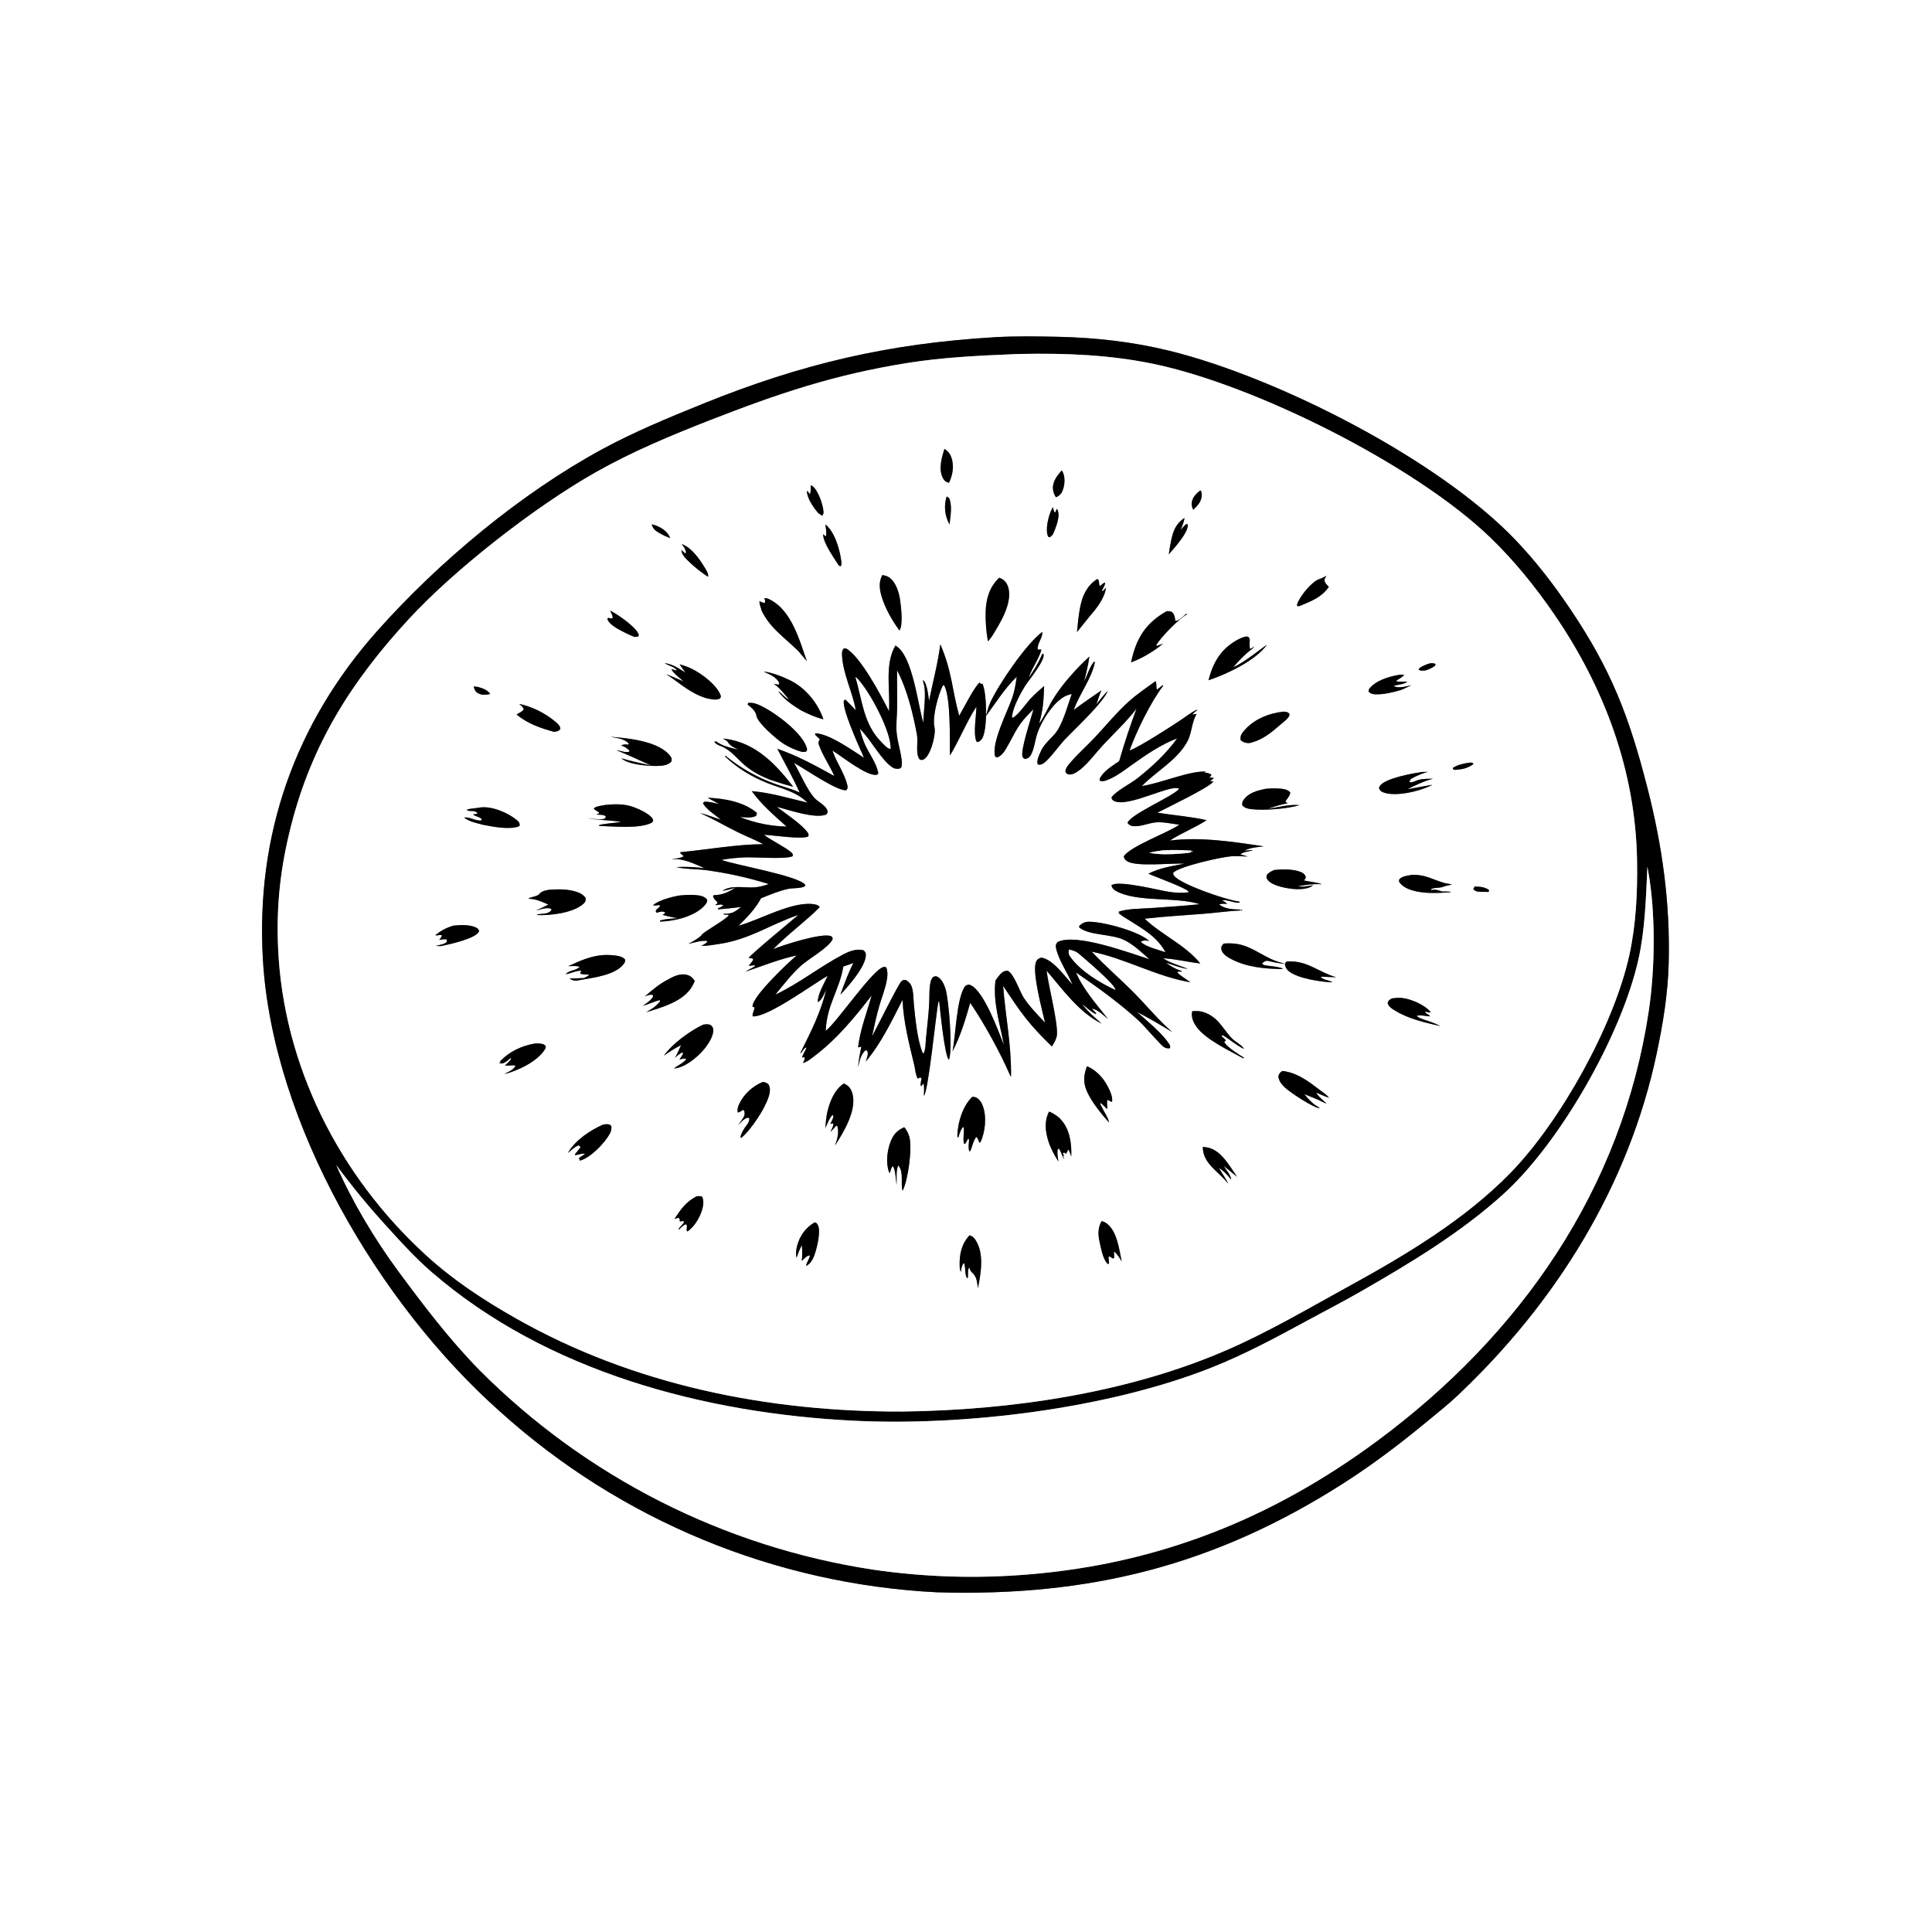<?xml version="1.0" encoding="utf-8" ?>
<svg xmlns="http://www.w3.org/2000/svg" xmlns:xlink="http://www.w3.org/1999/xlink" width="1024" height="1024">
	<rect width="100%" height="100%" fill="#808080" stroke="none"/>
	<path fill="white" d="M0 0L1024 0L1024 1024L0 1024L0 0ZM527.557 178.713C470.879 182.035 424.942 192.8 372.32 214.102C354.449 221.336 336.317 228.819 319.351 238.002C276.152 261.381 232.608 297.728 200.006 334.344C156.154 383.595 135.458 442.936 139.348 508.729C144.483 595.601 201.121 691.46 265.131 748.257C329.005 805.839 410.778 839.639 496.666 843.958C577.373 846.344 643.897 829.754 712.116 786.126C727.651 776.191 742.051 765.264 756.255 753.517C761.691 749.022 767.321 744.595 772.451 739.752C824.64 690.49 863.323 628.559 878.182 557.911C881.487 542.195 884.032 526.58 884.445 510.494C885.268 478.495 881.055 448.294 873.114 417.366C863.421 379.611 854.041 355.026 832.018 322.439C823.305 309.545 814.017 297.489 803.265 286.221C762.501 243.501 677.185 200.02 619.927 185.953C600.247 181.118 580.743 178.941 560.503 178.503C549.595 178.267 538.453 178.091 527.557 178.713Z"/>
	<path d="M496.666 843.958C410.778 839.639 329.005 805.839 265.131 748.257C201.121 691.46 144.483 595.601 139.348 508.729C135.458 442.936 156.154 383.595 200.006 334.344C232.608 297.728 276.152 261.381 319.351 238.002C336.317 228.819 354.449 221.336 372.32 214.102C424.942 192.8 470.879 182.035 527.557 178.713C538.453 178.091 549.595 178.267 560.503 178.503C580.743 178.941 600.247 181.118 619.927 185.953C677.185 200.02 762.501 243.501 803.265 286.221C814.017 297.489 823.305 309.545 832.018 322.439C854.041 355.026 863.421 379.611 873.114 417.366C881.055 448.294 885.268 478.495 884.445 510.494C884.032 526.58 881.487 542.195 878.182 557.911C863.323 628.559 824.64 690.49 772.451 739.752C767.321 744.595 761.691 749.022 756.255 753.517C742.051 765.264 727.651 776.191 712.116 786.126C643.897 829.754 577.373 846.344 496.666 843.958ZM537.373 187.725C518.416 188.501 499.585 189.399 480.819 192.404C442.094 198.605 412.606 208.569 376.328 222.725C355.644 230.796 334.959 239.433 315.617 250.394C283.903 268.367 241.339 301.373 216.529 328.297C186.437 360.952 165.448 393.989 154.36 437.311C148.681 459.5 146.412 479.389 147.388 502.279C150.047 564.61 179.764 623.112 225.52 665.022C240.195 678.463 255.922 688.795 273.178 698.603C335.66 734.115 407.056 748.402 478.48 748.137C536.054 747.431 598.748 738.264 651.755 714.873C673.468 705.292 694.02 693.155 714.813 681.756C744.925 665.248 776.475 646.374 800.583 621.629C827.151 594.358 855.422 543.485 863.591 506.187C867.16 489.896 867.94 472.956 867.678 456.322C866.927 408.699 850.444 364.499 823.703 325.504C813.831 311.108 802.675 297.303 790.118 285.149C750.519 246.822 665.446 204.138 611.51 192.897C588.135 188.025 564.656 187.12 540.831 187.606C539.678 187.633 538.525 187.672 537.373 187.725ZM873.16 459.372C872.384 475.724 871.974 492.437 868.407 508.472C859.542 548.322 827.142 605.361 796.993 632.736C774.323 653.322 747.822 669.259 721.369 684.455C712.022 689.824 702.455 694.749 692.985 699.891C676.169 709.023 659.665 717.924 641.833 724.971C586.938 746.667 511.334 755.926 452.45 753.013C373.511 749.108 289.804 727.064 228.864 674.306C220.394 666.973 212.957 658.853 205.452 650.559C195.788 640.031 186.694 628.992 178.211 617.491C186.789 636.987 198.403 656.438 211.022 673.593C224.521 691.87 238.106 709.793 254.038 726.059C310.489 782.792 383.659 819.909 462.783 831.948C490.2 835.948 517.985 836.784 545.593 834.441C614.419 828.73 674.508 804.724 729.896 763.749C805.947 707.488 859.726 630.393 873.884 535.798C877.255 513.272 877.58 483.817 873.534 461.49L873.16 459.372Z"/>
	<path fill="white" d="M478.48 748.137C407.056 748.402 335.66 734.115 273.178 698.603C255.922 688.795 240.195 678.463 225.52 665.022C179.764 623.112 150.047 564.61 147.388 502.279C146.412 479.389 148.681 459.5 154.36 437.311C165.448 393.989 186.437 360.952 216.529 328.297C241.339 301.373 283.903 268.367 315.617 250.394C334.959 239.433 355.644 230.796 376.328 222.725C412.606 208.569 442.094 198.605 480.819 192.404C499.585 189.399 518.416 188.501 537.373 187.725C538.525 187.672 539.678 187.633 540.831 187.606C564.656 187.12 588.135 188.025 611.51 192.897C665.446 204.138 750.519 246.822 790.118 285.149C802.675 297.303 813.831 311.108 823.703 325.504C850.444 364.499 866.927 408.699 867.678 456.322C867.94 472.956 867.16 489.896 863.591 506.187C855.422 543.485 827.151 594.358 800.583 621.629C776.475 646.374 744.925 665.248 714.813 681.756C694.02 693.155 673.468 705.292 651.755 714.873C598.748 738.264 536.054 747.431 478.48 748.137ZM671.498 341.703C665.632 345.823 660.092 350.655 653.59 353.723C656.65 350.112 659.681 346.886 663.488 344.057C664.067 343.628 664.455 343.124 664.865 342.541C663.966 343.223 663.573 343.685 662.455 343.875C662.357 342.938 662.284 342.072 662.321 341.128C662.363 340.055 662.558 339.064 662.055 338.068C661.724 337.414 661.236 337.495 660.594 337.329C658.433 337.754 656.709 338.59 654.826 339.718C646.661 344.612 642.806 351.583 640.522 360.545C649.974 357.443 665.745 350.017 671.498 341.703ZM353.966 519.213C349.472 521.483 345.605 524.86 341.782 528.09C343.339 527.576 344.363 526.97 345.983 527.332C346.145 528.494 346.288 528.032 345.624 528.972C344.435 530.654 342.38 531.87 340.746 533.118C343.799 532.322 346.742 530.731 349.766 530.093L349.855 530.715C347.683 533.46 345.416 534.835 342.412 536.549C350.863 533.872 362.375 530.861 367.016 522.51C367.481 521.673 367.867 520.792 368.245 519.913C367.121 518.287 366.177 517.29 364.233 516.734C360.657 515.711 356.99 517.467 353.966 519.213ZM500.539 237.941C499.085 242.727 497.248 248.808 499.844 253.513C500.469 254.645 501.154 255.394 502.444 255.734C502.635 255.784 502.831 255.807 503.024 255.844C504.992 251.737 505.807 246.703 504.198 242.326C503.504 240.437 502.317 238.908 500.539 237.941ZM562.726 249.355C560.247 252.193 557.727 255.333 558.108 259.345C558.264 260.87 558.812 262.328 559.697 263.578C561.832 262.545 562.683 261.575 563.451 259.329C564.407 256.533 564.609 252.436 563.077 249.801C562.982 249.637 562.843 249.504 562.726 249.355ZM429.72 257.126C429.695 258.741 429.842 260.471 429.285 261.991L428.845 261.384C428.211 260.525 428.481 260.855 427.746 260.091C427.437 263.534 430.969 268.664 433.122 271.278C433.335 271.537 433.558 271.788 433.784 272.035L435.74 273.367C436.452 272.561 436.521 272.037 436.446 270.984C436.193 267.452 433.72 260.374 431.029 257.989C430.56 257.573 430.235 257.418 429.72 257.126ZM636.248 259.866C634.072 261.565 632.117 263.411 631.683 266.279C631.454 267.794 631.791 268.828 632.442 270.176C634.619 268.17 636.784 265.882 636.919 262.74C636.97 261.566 636.938 260.856 636.248 259.866ZM501.75 263.155C500.241 267.865 500.677 272.983 502.962 277.369C503.055 277.547 503.17 277.712 503.275 277.883C503.759 273.359 504.736 268.636 503.207 264.238C502.711 263.78 502.377 263.427 501.75 263.155ZM558.049 268.782C556 272.221 554.271 278.968 555.079 283.026C555.24 283.831 555.299 283.878 555.6 284.515L556.489 284.752C556.983 284.296 557.593 283.796 558.041 283.301C559.485 279.945 562.166 273.707 560.496 270.161C560.414 269.989 560.273 269.852 560.161 269.698C559.846 270.382 559.521 271.061 559.187 271.736C558.253 270.811 558.507 269.93 558.049 268.782ZM627.776 274.524C623.167 277.608 621.69 281.602 620.645 286.911C620.193 289.197 619.799 291.494 619.465 293.801C620.781 292.3 622.138 290.82 623.39 289.265C625.369 286.728 629.734 281.498 629.552 278.216C629.544 278.071 629.496 277.93 629.468 277.786C628.428 277.781 628.465 277.975 627.757 278.665C627.046 279.359 626.421 280.139 625.788 280.903C626.492 278.918 627.627 276.61 627.776 274.524ZM345.427 277.933C346.068 280.338 347.561 281.427 349.67 282.636C351.412 283.635 353.362 284.539 355.241 285.238C354.006 282.033 351.346 280.109 348.259 278.782C347.32 278.377 346.443 278.086 345.427 277.933ZM437.495 277.943C437.719 279.988 438.167 282.22 437.81 284.257C437.077 283.949 436.827 283.666 436.283 283.107C436.191 287.802 442.059 295.609 444.505 299.604L445.506 300.203C446.191 299.349 446.03 298.616 445.906 297.57C445.168 291.348 442.5 282 437.495 277.943ZM361.362 288.371L361.776 288.968C362.637 290.228 363.471 291.202 363.564 292.779L363.237 293.408C362.558 292.774 361.873 292.145 361.184 291.521C361.214 294.085 363.716 296.26 365.482 297.982C368.051 300.487 370.837 302.613 373.741 304.709L375.288 305.682C375.686 304.004 374.107 301.808 373.224 300.37C370.463 295.868 366.47 290.248 361.362 288.371ZM467.64 304.812C465.695 308.423 466.103 312.134 467.213 315.96C469.03 322.224 472.869 328.943 476.723 334.165C478.784 331.399 477.556 321.2 477.022 317.695C476.418 313.731 474.762 308.397 471.247 306.031C470.05 305.225 469.02 305.018 467.64 304.812ZM703.011 305.164C702.879 305.243 702.748 305.324 702.615 305.403C701.468 306.078 700.427 306.537 699.167 306.966C695.181 308.324 689.014 315.993 687.618 319.981C687.434 320.506 687.463 320.663 687.457 321.154C688.613 321.357 688.054 321.396 689.134 321.067C695.131 318.559 700.441 316.599 704.302 311.073C703.045 309.605 701.96 308.982 701.987 307.006C702.223 306.594 702.876 305.6 703.011 305.164ZM529.642 306.195C524.465 311.016 522.654 317.252 522.422 324.144C522.295 329.309 522.674 334.473 523.553 339.564L523.844 339.804L525.673 337.402C529.822 330.664 536.358 320.461 534.588 312.096C534.168 310.112 533.078 308.035 531.282 306.978C530.763 306.672 530.2 306.419 529.642 306.195ZM581.543 306.865C576.154 310.455 573.811 315.374 572.554 321.578C571.659 325.993 571.253 330.533 570.826 335.013L577.007 327.323C580.929 322.741 585.235 317.635 586.245 311.524L584.566 313.247L584.028 313.241C584.395 311.929 586.045 309.826 585.617 308.721C584.576 309.166 584.014 309.732 583.23 310.536L582.641 310.206L582.598 309.546C582.548 308.865 582.468 308.21 582.365 307.537L581.543 306.865ZM405.142 316.974C405.448 318.128 405.773 318.458 405.318 319.601C404.238 319.441 403.481 319.084 402.512 318.593C402.469 320.121 403.122 321.666 403.575 323.126L403.247 322.716C407.683 332.713 415.778 337.796 423.185 345.142L427.678 350.485C423.675 339.2 419.486 323.14 407.525 317.522C406.707 317.138 406.032 317.038 405.142 316.974ZM323.371 323.664C323.988 324.903 324.713 326.064 324.765 327.477L324.239 327.849L322.275 327.465L321.931 328.139C323.008 331.427 329.02 334.191 331.962 335.675C333.401 336.401 334.847 337.059 336.369 337.596L338.282 337.366C338.632 336.386 338.715 336.741 338.346 335.903C336.618 331.975 327.085 325.428 323.371 323.664ZM618.379 323.953C608.87 329.287 603.574 336.066 600.595 346.562C600.156 348.055 599.781 349.566 599.471 351.09C604.868 349.032 609.569 346.352 614.217 342.922L616.403 341.141L613.357 342.295L612.825 342.027C614.602 338.419 625.171 327.514 628.994 325.74L628.909 325.173C627.396 326.442 624.876 329.029 622.979 329.166L622.839 328.27C622.567 326.625 622.356 325.337 620.974 324.239C620.049 324.016 619.33 323.895 618.379 323.953ZM552.42 334.936C544 341.141 529.587 362.276 524.971 372.139C523.863 374.507 523.226 377.06 522.57 379.582C527.676 372.611 532.623 364.697 538.858 358.729C538.377 362.512 537.774 366.04 536.566 369.664C534.233 376.661 525.235 393.879 527.451 400.928L528.247 401.491C530.594 400.852 532.093 398.779 533.268 396.757C539.186 386.576 538.709 384.785 547.743 375.899C546.644 380.436 540.497 398.281 542.058 401.29C542.401 401.951 542.804 401.988 543.435 402.291C544.909 401.872 545.657 401.463 546.415 400.079C548.259 396.711 548.615 392.096 549.891 388.436C552.151 381.95 559.044 370.768 565.9 368.437C566.61 368.195 567.331 367.995 568.055 367.8C565.967 373.71 563.966 381.239 560.811 386.571C558.272 390.862 553.852 393.292 551.716 398.111L551.302 399.031C550.526 400.8 549.313 403.265 550.064 405.202C551.272 405.45 551.969 405.243 553.035 404.588C555.854 402.856 561.195 395.434 563.884 392.475C569.497 386.527 584.797 372.449 587.195 366.081C585.011 368.348 583.073 370.832 581.094 373.275C581.937 370.807 582.729 368.315 583.775 365.924C578.858 369.333 573.875 372.675 569.101 376.284L569.377 375.532C572.405 367.419 578.765 359.275 580.334 350.854L579.874 350.701C577.476 353.498 576.339 357.873 574.599 361.183C575.718 356.787 576.746 352.474 577.415 347.979C570.541 354.275 562.981 362.642 558.112 370.607C555.508 374.867 553.664 379.552 550.756 383.608C553.013 375.264 553.024 372.063 553.419 363.595C550.991 365.7 548.568 367.816 546.354 370.15C543.676 372.975 540.035 378.622 536.802 380.472C536.207 379.689 536.316 380.107 536.495 378.984C537.229 374.378 540.697 367.763 543.181 363.772C545.131 360.639 554.363 349.644 553.046 346.583L552.314 346.723C552.265 346.852 552.216 346.981 552.165 347.109C550.438 351.403 547.847 355.396 545.239 359.198C545.307 358.998 545.372 358.797 545.442 358.597C547.165 353.714 550.691 349.166 551.988 344.269L551.487 344.291C550.673 344.32 550.971 344.313 550.023 344.272C549.596 340.981 552.817 337.92 552.42 334.936ZM474.561 342.175C468.718 352.334 471.962 365.766 471.172 376.915C467.157 368.906 456.077 347.892 448.472 343.716L447.173 343.72C446.11 344.955 446.219 346.518 446.333 348.062C447.04 357.641 451.867 366.92 453.607 376.411L448.172 370.871L447.349 371.105C445.856 374.984 455.282 395.625 457.345 400.287L457.946 401.635C451.439 397.542 439.789 388.982 432.112 388.633L432.045 389.477C432.895 390.233 433.726 390.991 434.538 391.79C434.458 391.943 434.375 392.094 434.298 392.248C433.716 393.405 433.649 393.631 434.049 394.791C435.993 400.424 439.794 405.749 442.198 411.293C431.472 405.484 423.619 400.945 411.992 396.861C415.952 404.551 420.316 412.194 423.85 420.076C419.541 418.05 414.873 416.956 410.408 415.333C401.209 411.988 392.057 406.809 384.529 400.55L384.18 400.81C390.647 407.061 398.274 411.668 406.62 415C414.346 418.085 421.801 419.379 427.989 425.417C418.345 423.135 408.308 420.114 398.428 419.305C403.651 426.526 410.312 432.188 416.909 438.1C408.416 437.908 400.026 436.191 392.14 433.031C394.677 433.14 398.453 433.754 400.71 432.44L401.226 430.889C394.208 424.929 383.916 423.187 375.043 422.825L381.224 426.193C378.632 425.61 375.935 424.757 373.266 424.965L372.597 425.567C373.468 428.333 379.663 432.431 382.101 434.429C378.43 433.403 374.851 431.732 371.146 430.984C377.993 434.022 384.217 437.723 390.88 441.007C395.399 443.234 400.101 445.026 404.54 447.429C390.04 447.524 375.098 450.316 360.622 451.673L360.637 452.309L362.408 453.775C361.366 454.659 358.192 455.186 356.796 455.098L356.819 455.817L356.509 455.222C363.547 455.38 367.161 457.57 373.482 460.153C368.492 459.585 363.514 459.244 358.493 459.615C363.565 460.775 369.158 460.538 374.345 461.221C385.578 462.74 396.663 465.198 407.485 468.569C405.178 469.38 402.925 470.02 400.483 470.271C395.134 470.82 387.363 468.771 382.879 472.223C385.246 471.76 387.525 471.17 389.841 470.508C386.057 472.834 382.913 474.396 378.369 474.465L377.901 475.069C378.366 476.442 379.36 477.292 380.351 478.299C380.002 479.211 379.866 479.143 379.097 479.666C380.89 479.934 381.643 478.919 383.363 479.756C382.535 480.676 381.487 481.059 380.384 481.557L380.613 481.974C384.696 481.653 388.772 481.237 392.836 480.727C389.346 483.384 387.983 484.475 383.416 484.305L383.835 484.785L385.897 484.811L386.276 485.211C383.028 488.566 373.354 493.506 371.637 495.727L371.927 495.696C369.672 497.643 367.447 498.933 364.821 500.296C367.605 499.697 371.971 498.259 374.725 498.733L374.772 499.363C373.681 500.242 372.933 500.827 371.579 501.279C374.553 501.473 377.616 500.833 380.558 500.415C397.347 498.027 407.816 490.141 423.162 484.923C420.329 487.379 397.56 506.109 396.796 507.745L398.997 508.026L399.195 508.839C398.43 509.948 397.678 510.906 396.758 511.891L399.998 511.631L400.324 511.974C398.679 513.133 396.786 513.855 395.151 514.998C404.195 511.987 412.955 508.386 422.298 506.376C417.657 510.282 399.076 527.847 398.864 533.251C398.858 533.401 398.893 533.55 398.908 533.7L399.974 533.908C399.776 535.56 398.655 537.094 398.927 538.676C406.794 539.423 430.992 521.517 438.673 517.203C437.02 520.938 433.265 527.056 433.451 531.152C435.603 530.159 436.876 526.623 437.898 524.528C435.101 536.544 429.699 547.026 424.254 557.977L424.488 558.215C425.362 557.047 426.021 555.675 427.383 555.117C427.274 556.743 424.843 559.518 425.269 560.532L426.415 560.25C426.655 561.657 426.158 562.139 425.562 563.38C427.588 563.026 429.995 560.988 431.633 559.754C443.579 550.755 452.875 539.357 462.007 527.638C459.477 536.534 455.848 545.94 454.798 555.117L456.236 554.82L456.426 554.986L456.709 553.996C456.673 554.157 456.635 554.317 456.601 554.479C455.853 558.05 454.998 562.085 454.868 565.72C455.496 562.446 456.107 559.514 458.381 556.926L459.321 556.608C460.016 557.607 460.082 558.174 459.831 559.391C459.605 560.487 459.21 561.582 458.869 562.648C467.061 552.937 472.602 541.196 478.367 529.955C478.857 541.676 481.817 553.07 484.553 564.414C485.073 566.571 485.289 569.886 486.453 571.71L487.803 570.997L488.443 571.715C488.247 572.866 487.595 574.828 488.219 575.792L489.48 574.175C489.993 576.289 489.732 578.653 489.676 580.819C491.99 578.98 496.083 537.556 497.318 531.148L497.781 530.715C498.368 535.974 500.576 558.93 502.882 561.759C505.114 557.298 502.912 529.674 501.128 524.072C500.414 521.832 499.068 518.725 496.78 517.664C495.788 517.203 495.368 517.493 494.468 517.894C493.855 518.694 493.514 519.249 493.272 520.247C492.344 524.06 492.698 529.021 492.436 532.976C492.053 538.747 491.376 544.506 490.795 550.26C490.535 552.835 490.684 555.817 489.633 558.193L489.083 558.193C486.241 551.613 485.089 539.668 484.382 532.414C484.093 529.452 484.198 525.489 483.137 522.717C482.571 521.238 481.568 520.358 480.292 519.51C479.101 519.373 478.764 519.235 477.779 520.088C476.196 521.459 464.266 545.588 462.21 549.303C463.366 543.823 464.53 538.367 466.092 532.984C467.417 528.418 469.393 523.694 470.111 519.001C470.426 516.943 470.527 514.939 469.83 512.961C469.109 512.457 469.286 512.358 468.512 512.483C462.713 513.425 444.493 540.715 437.662 546.403C438.163 532.649 444.849 524.892 446.981 512.305L452.32 510.431C449.539 515.748 447.484 521.556 445.416 527.187C449.352 523.049 459.139 512.093 458.911 505.976C458.866 504.772 458.542 504.565 457.768 503.725C454.154 502.591 450.011 504.241 446.801 505.929C434.53 512.379 423.516 521.276 410.936 527.185C415.201 522.027 419.391 516.549 424.328 512.024C428.57 508.137 439.235 502.378 441.377 497.649C441.144 496.959 441.216 496.56 440.493 496.224C435.996 494.132 414.707 500.985 409.838 503.078C417.614 495.096 426.663 488.653 434.473 480.829C433.731 479.746 433.083 479.573 431.83 479.34C420.399 477.214 402.827 487.57 391.462 490.632C396.06 486.157 400.3 481.734 403.406 476.071C408.083 474.223 412.773 472.205 417.703 471.142C420.291 470.584 424.411 470.986 426.575 469.746L426.823 468.998C423.319 464.203 390.12 458.588 382.366 455.764C386.568 455.013 390.819 454.565 395.085 454.423C399.993 454.216 417.239 455.591 420.211 453.723C420.195 452.507 420.139 452.48 419.27 451.679C416.643 449.255 408.906 445.521 404.883 442.459C409.243 442.612 425.608 445.106 428.463 443.265C428.664 442.032 428.59 442.016 427.893 441.034C424.943 436.88 415.948 430.882 411.627 427.608C418.21 429.271 431.757 434.064 437.842 431.76C438.325 431.139 438.717 430.969 438.62 430.126C438.266 427.076 433.528 425.045 431.594 422.861C427.597 418.346 424.112 409.795 420.818 404.356C426.125 407.182 444.51 419.986 448.686 418.769C449.477 417.507 449.312 416.892 448.93 415.465C447.331 409.483 443.3 404.021 441.299 398.042C441.271 397.959 441.239 397.877 441.209 397.794C445.943 400.703 459.369 411.507 464.489 410.653C465.267 410.523 465.036 410.516 465.512 409.754C464.621 404.744 461.063 400.02 458.852 395.454C457.42 392.498 456.529 389.408 455.676 386.247C461.402 391.668 467.31 403.307 473.272 406.89C474.187 407.44 475.149 407.538 476.201 407.461C477.148 407.391 477.164 407.166 477.814 406.573C478.315 403.76 477.695 401.098 477.132 398.346C476.492 395.22 475.637 391.998 475.284 388.83C474.814 384.623 475.402 380.009 475.479 375.771C475.603 368.943 475.397 362.112 475.46 355.285C475.545 355.441 475.632 355.595 475.714 355.751C480.829 365.469 483.982 378.622 486.011 389.38C486.739 393.24 485.039 399.759 487.527 402.599C488.617 402.836 488.888 402.977 489.882 402.3C493.226 400.022 495.32 391.443 495.455 387.606C495.49 386.629 495.384 385.798 495.204 384.844C494.206 379.54 497.227 368.363 499.664 363.434L500.392 363.116C504.076 369.819 503.285 392.345 503.527 400.413C508.556 392.11 512.461 382.228 517.499 374.572C517.473 379.617 515.719 388.54 517.511 392.976L518.241 393.363C519.699 392.744 520.435 391.905 521.024 390.464C523.308 384.878 523.114 368.069 520.817 362.566C520.787 362.494 520.745 362.427 520.709 362.357L519.947 362.57L519.204 361.764C516.318 364.174 510.731 375.436 508.394 379.376C504.483 365.255 504.633 355.775 498.372 341.505C497.13 351.681 494.385 361.379 492.432 371.41C491.902 368.459 491.498 362.358 489.287 360.449C489.244 361.68 489.18 360.92 489.557 362.232C491.117 367.651 489.45 377.154 489.38 383.057L489.198 382.45C486.478 373.159 483.623 347.613 474.936 342.361C474.817 342.289 474.686 342.237 474.561 342.175ZM352.273 351.478L352.727 351.753C354.635 352.894 357.283 353.402 358.655 355.121L358.547 355.441C357.581 355.1 356.782 354.823 355.771 354.633C357.174 357.14 360.223 359.287 362.368 361.2C359.332 359.928 356.305 358.558 353.226 357.399C360.553 362.217 365.736 367.397 374.357 370.067C376.381 370.443 379.608 371.358 381.476 370.257C382.03 369.931 381.95 369.459 382.075 368.886C380.118 363.131 372.056 357.157 366.758 354.52C364.657 353.475 362.458 352.74 360.206 352.093C361.186 353.629 362.159 355.082 363.321 356.488C359.774 354.334 356.504 351.943 352.273 351.478ZM757.83 351.594C755.792 352.253 754.089 352.885 752.326 354.117L751.903 354.97C753.119 355.67 754.054 355.415 755.426 355.378C757.414 354.748 758.919 354.109 760.597 352.86L760.919 351.987C759.774 351.363 759.084 351.495 757.83 351.594ZM404.729 355.96C407.916 357.511 411.214 358.563 412.956 361.833L412.938 362.777C411.83 362.877 411.11 362.7 410.052 362.374C410.214 362.49 410.378 362.604 410.539 362.722C413.526 364.931 415.829 367.896 418.158 370.763C416.183 370.034 414.319 367.442 412.421 366.206C415.5 370.783 419.994 373.688 424.601 376.538C428.476 378.45 432.191 380.243 436.422 381.233C433.474 372.579 426.995 364.661 418.739 360.574C415.04 358.743 408.803 356.262 404.729 355.96ZM741.76 357.636C736.238 358.532 728.935 360.665 725.522 365.364L725.352 366.574C726.546 367.757 727.559 367.971 729.236 368.006C733.663 368.101 738.574 366.905 742.797 365.621L748.078 363.229C745.324 363.733 741.144 365.06 738.649 363.581C741.105 362.705 743.739 362.907 745.896 361.35C744.649 361.093 740.463 361.568 739.889 360.944C740.95 360.07 743.74 358.733 744.18 357.701C743.304 357.512 742.648 357.537 741.76 357.636ZM612.42 361.044C607.631 364.532 602.57 367.923 598.176 371.902C591.813 377.664 586.255 384.481 580.38 390.742C576.16 395.239 571.345 399.499 567.342 404.142C566.456 405.17 565.092 406.749 564.816 408.125C564.684 408.787 564.722 408.798 564.788 409.37C565.655 410.275 565.831 410.515 567.184 410.503C569.073 410.486 571.484 408.755 572.867 407.618C577.148 404.101 580.76 399.061 584.549 394.987C590.548 388.538 596.953 382.621 602.379 375.621C598.947 384.801 595.91 393.945 593.209 403.362C589.615 405.997 584.699 408.671 582.841 412.847L582.983 413.808C584.286 414.415 585.784 413.846 587.051 413.352C591.925 411.452 596.272 407.968 600.503 404.973C608.166 399.551 615.153 394.771 623.936 391.329C618.105 399.474 610.74 406.201 602.952 412.448C599.424 415.278 591.274 419.314 589.088 422.701C589.419 423.813 589.527 424.053 590.669 424.595C598.181 428.157 621.392 415.07 624.963 418.151C621.355 422.313 599.175 431.499 597.585 436.217C598.659 437.353 599.399 437.822 600.996 437.906C604.786 438.104 608.513 436.357 612.238 435.922C616.184 435.462 621.094 436.613 625.055 437.117C624.888 437.23 624.723 437.345 624.554 437.456C617.977 441.783 599.426 448.424 595.615 453.848C595.917 455.146 596.024 455.451 597.17 456.289C601.857 459.717 621.033 457.285 627.718 457.777C621.132 459.076 614.712 459.987 608.676 463.071C612.35 464.768 628.286 470.478 629.968 472.536L629.827 472.952C626.428 473.395 623.216 473.205 619.831 472.724C614.551 471.973 592.343 466.212 589.061 469.28C589.463 470.689 590.123 471.449 591.412 472.184C602.404 478.447 623.317 475.135 635.903 479.251C627.137 480.175 618.339 480.696 609.548 481.316C604.269 481.689 597.961 481.557 592.904 483.194L593.571 483.902L592.592 483.567C594.103 485.281 596.378 486.425 598.301 487.646C606.079 492.581 613.099 496.376 617.786 504.709C614.162 503.435 607.274 501.912 604.654 499.193C605.65 498.398 606.8 498.396 608.05 498.556C608.193 498.574 608.333 498.61 608.475 498.635L609.103 498.742C603.593 493.547 584.599 488.484 577.178 488.542C575.057 488.558 573.758 489.203 572.182 490.559L571.859 491.403C576.935 495.885 588.676 494.937 595.399 498.005C600.586 500.372 604.964 504.713 609.242 508.423C598.595 505.04 570.175 494.366 560.532 499.303C559.724 500.399 559.423 500.802 559.673 502.189C560.793 508.385 565.962 515.83 568.448 521.89C564.353 517.458 557.908 508.23 551.806 507.567C550.503 508.044 549.876 508.294 549.222 509.583C546.684 514.581 552.532 535.961 553.91 542.067C550.004 537.87 545.892 533.73 542.682 528.96C540.485 525.694 537.343 515.736 533.993 514.498C532.255 514.558 531.311 515.147 530.159 516.379C529.183 517.422 528.362 518.52 527.612 519.73C526.193 531.147 530.02 542.769 532.085 553.92C529.336 546.881 521.428 524.987 514.32 522.112C513.103 521.62 512.62 522.068 511.577 522.625C506.93 528.92 506.597 548.813 504.828 557.301C509.139 549.045 511.683 540.443 514.243 531.539C521.761 542.608 529.835 557.278 535.225 569.604C535.54 570.323 535.374 570.049 535.874 570.618C536.064 553.119 532.97 539.337 531.679 522.511C540.675 536.145 545.324 542.989 557.533 554.624C558.64 552.783 559.906 550.902 560.167 548.724C560.926 542.404 555.759 522.86 554.71 514.458C563.262 524.438 571.904 536.678 583.968 542.57C580.159 539.339 576.557 536.09 573.466 532.148C575.75 533.749 578.192 536.366 580.711 537.428L581.116 537.181C580.345 536.252 579.566 535.467 578.68 534.655C581.556 534.781 585.067 538.344 587.263 540.105C581.242 532.324 574.149 524.536 570.287 515.421C581.468 523.049 593.895 532.057 603.798 541.21C606.442 543.654 615.204 553.991 616.988 555.016C617.958 555.573 618.595 555.618 619.679 555.681L620.172 555.465C620.373 554.25 619.917 553.64 619.241 552.661C615.407 547.113 607.636 540.859 602.568 536.271C608.944 539.651 615.207 543.242 621.346 547.037C614.053 540.739 607.932 533.18 601.166 526.334C593.834 518.913 585.739 512.006 578.642 504.409C596.184 507.886 612.602 517.493 630.903 520.637C628.692 518.888 626.043 517.5 624.084 515.504L624.293 514.987L626.456 514.976L626.352 514.701L625.69 514.477C622.802 513.471 620.468 512.093 617.986 510.295C621.65 511.382 625.794 513.098 629.558 513.563C625.245 511.674 620.344 510.524 616.457 507.888C623.129 508.278 629.573 509.891 636.188 510.668C628.216 500.779 615.775 495.58 606.692 486.927C617.201 485.719 627.795 485.153 638.338 484.296C644.869 483.766 651.313 482.83 657.866 482.528L657.95 482.04L658.388 482.237L658.239 482.623L657.933 482.686L657.201 482.094C653.198 481.901 649.527 481.931 646.196 479.393C647.476 478.836 648.966 479.073 650.35 479.098C649.674 478.157 648.645 477.718 647.659 477.136C650.826 476.74 654.023 478.781 657.223 478.424C656.534 477.638 656.956 477.828 656.192 477.732C649.739 476.922 625.816 468.744 622.314 464.205C621.767 463.496 621.883 463.403 621.848 462.576C624.76 459.252 647.594 454.161 652.651 453.849C655.535 453.671 658.481 453.869 661.366 453.987C660.059 453.626 658.755 453.254 657.453 452.871C658.363 451.68 662.368 451.109 663.965 450.788C663.276 450.495 663.135 450.594 662.389 450.649C661.45 450.718 660.506 450.753 659.566 450.804C662.817 449.251 666.278 448.976 669.809 448.598C653.935 446.165 636.072 443.446 620.077 445.51C626.261 441.428 633.305 438.798 639.547 434.708C630.885 432.759 622.153 432.143 613.416 430.752C618.348 428.189 641.104 417.313 643.226 414.16L641.432 414.141C642.055 413.44 642.617 412.969 643.402 412.458C642.403 412.047 642.067 412.107 641.02 412.198L642.1 410.722C641.084 409.654 639.252 409.6 637.856 409.339L639.503 408.946C630.535 408.36 615.339 415.143 605.216 416.614L605.762 416.064C613.473 408.38 624.36 402.563 629.524 392.601C631.651 388.497 631.931 381.561 634.219 378.593C633.329 378.365 632.862 378.578 631.99 378.798C632.59 377.766 633.315 377.32 634.269 376.641L634.411 376.13C631.215 377.629 628.337 380.001 625.385 381.945C620.317 385.284 603.924 395.916 598.678 397.804C602.318 387.608 610.014 371.903 616.513 363.482L616.191 363.129C615.212 363.984 614.26 364.801 613.177 365.528C612.669 364.1 613.204 362.126 612.42 361.044ZM251.069 363.926C251.456 365.379 251.847 366.476 253.192 367.307C255.207 368.552 257.616 368.325 259.822 367.842C258.549 365.746 255.774 364.771 253.455 364.145C252.598 363.913 251.945 363.869 251.069 363.926ZM396.483 372.58L396.299 373.444C398.447 375.326 400.409 376.562 400.973 379.509C401.698 383.293 411.597 391.825 415.049 394.047C418.128 396.03 421.785 397.667 425.322 398.594L427.294 398.375C427.885 397.344 427.889 397.338 427.553 396.24C425.098 388.207 410.721 377.626 403.278 374.086C400.887 372.95 399.164 372.3 396.483 372.58ZM275.151 373.071C276.303 374.101 277.261 374.567 277.587 376.104C276.552 377.296 275.127 377.921 273.76 378.661C279.545 383.544 286.437 385.907 293.643 387.891C295.328 387.58 295.864 387.723 297.017 386.4C296.896 384.69 295.786 383.748 294.531 382.667C288.948 377.94 282.295 374.646 275.151 373.071ZM680.402 377.163C672.368 378.028 664.153 381.319 658.968 387.806C657.776 389.297 657.344 390.281 657.52 392.189C658.986 393.55 660.243 393.846 662.229 393.848C669.284 392.217 673.855 388.235 679.178 383.629C680.371 382.596 682.402 381.175 683.116 379.746C683.429 379.119 683.395 379.085 683.481 378.492C682.614 377.235 681.865 377.432 680.402 377.163ZM323.631 390.534C326.853 391.202 331.094 391.453 333.266 394.178L333.091 394.669C332.915 394.656 332.74 394.64 332.564 394.629C331.198 394.538 330.375 394.421 329.183 395.228C329.413 395.28 329.644 395.324 329.871 395.383C331.169 395.714 332.263 396.681 333.315 397.47L333.674 398.344C331.352 399.253 328.831 397.611 326.418 397.673L326.699 397.62C332.899 400.083 338.933 402.971 345.023 405.691C339.748 404.576 334.527 403.467 329.361 401.905C332.817 405.283 343.532 406.068 348.361 405.975C350.971 405.924 354.001 405.653 355.866 403.64C356.078 402.397 356.108 401.858 355.326 400.803C349.484 392.923 333.242 391.281 324.432 390.584C324.166 390.563 323.898 390.551 323.631 390.534ZM383.092 391.486C383.979 391.98 385.188 392.403 385.712 393.251C387.056 395.429 389.238 396.312 391.448 397.364C387.123 396.323 383.209 395.587 379.529 392.952L378.638 393.106C379.235 394.476 381.147 395.041 382.487 395.606C387.697 397.806 390.952 402.488 395.208 405.997C398.993 409.117 403.357 411.333 407.876 413.181C412.031 414.596 416.162 415.906 420.414 416.999C411.216 405.014 400.446 393.717 384.634 391.601C384.072 391.525 383.678 391.518 383.092 391.486ZM779.431 404.151C776.196 404.595 772.837 405.191 770.048 406.99L770.075 407.638L770.997 408.058C774.827 407.819 777.785 407.305 780.964 404.953L780.534 404.341L779.431 404.151ZM753.558 409.172C748.629 409.941 734.522 412.382 731.434 416.451C731.106 416.883 731.041 417.232 730.899 417.718C731.409 418.937 731.76 419.374 733.015 419.898C739.402 422.564 752.662 419.315 758.522 416.311C758.748 416.196 758.964 416.062 759.184 415.937C754.747 416.698 750.316 417.491 745.89 418.315C750.257 416.202 754.759 413.961 759.481 412.747C756.927 412.776 754.283 412.705 751.8 413.367C751 413.581 748.459 414.765 747.834 414.681C747.557 414.644 747.342 414.418 747.095 414.286L747.101 413.581L747.629 413.728L747.594 412.982C750.281 411.373 753.732 409.917 756.756 409.093L753.558 409.172ZM670.77 418.085C666.371 419.013 661.719 420.148 659.028 424.135C658.315 425.193 658.388 425.559 658.424 426.785C659.679 428.344 661.433 428.66 663.342 428.884C669.937 429.658 682.427 428.733 688.754 426.735C683.454 426.213 677.252 427.869 671.983 428.734C675.477 427.422 678.835 426.447 682.493 425.702L681.265 424.976C682.075 423.249 683.777 421.959 683.857 419.983C682.226 418.147 679.333 418.015 676.979 417.9C674.935 417.801 672.802 417.882 670.77 418.085ZM320.955 426.62C319.239 426.983 315.824 427.249 314.654 428.538C315.491 429.443 316.381 429.922 317.438 430.534L317.471 431.112L316.049 431.736C317.532 431.857 320.124 431.679 321.099 432.731L320.769 433.774C318.415 434.814 313.919 433.884 311.292 433.605C317.196 434.808 323.334 434.582 329.246 435.664C326.946 436.115 318.312 436.647 317.353 437.472L317.777 437.768C325.404 437.981 338.974 439.429 345.547 436.011C345.904 435.451 346.357 435.158 346.108 434.464C345.1 431.661 338.499 428.746 335.769 427.759C330.922 426.005 326.002 426.125 320.955 426.62ZM253.321 428.19C251.471 428.438 249.454 428.545 247.659 429.036L247.426 429.365C249.536 430.538 251.605 428.963 253.155 431.14C252.239 431.506 251.679 431.563 250.712 431.634C252.204 432.989 254.095 432.684 255.422 434.281L254.907 434.89C251.968 435.112 248.441 432.801 246.034 433.327C248.556 435.514 252.943 436.296 256.128 437.182C261.606 438.229 269.326 439.779 274.785 438.101L275.505 437.443C275.371 436.022 274.95 435.514 273.841 434.597C269.139 430.712 260.721 427.198 254.621 427.958C254.184 428.012 253.753 428.104 253.321 428.19ZM675.313 461.134C673.806 461.815 672.685 462.326 671.562 463.56C671.226 464.806 671 465.098 671.798 466.241C674.239 469.734 683.231 471.191 687.314 471.279C689.904 471.336 694.037 471.039 696.024 469.177C693.279 469.607 690.585 470.212 687.813 469.767C692.409 468.917 695.972 468.41 700.685 468.669C697.499 467.584 694.168 467.338 690.894 466.63L691.308 466.552L692.172 464.947C691.591 463.493 690.986 462.791 689.5 462.193C685.459 460.565 679.59 460.625 675.313 461.134ZM748.839 463.656C746.788 463.975 743.269 464.273 741.821 465.888C741.389 466.37 741.56 466.81 741.573 467.406C743.522 470.399 747.389 471.749 750.735 472.459C756.578 473.698 762.81 473.294 768.729 472.905L768.888 472.648C767.355 472.515 765.89 472.458 764.35 472.507L763.633 472.275C761.754 471.687 760.547 471.297 758.582 471.826L758.74 471.055C759.946 470.711 760.898 470.569 762.154 470.52C763.431 470.471 764.261 470.255 765.449 469.839C766.783 469.371 768.211 469.133 769.594 468.844C768.166 468.385 766.71 468.343 765.286 467.925C759.049 466.095 755.833 463.639 748.839 463.656ZM781.563 469.862L780.9 471.303C782.324 472.787 783.912 472.662 785.872 472.7C786.894 472.719 787.917 472.73 788.939 472.735L789.294 471.846C787.236 470.053 784.171 469.967 781.563 469.862ZM291.119 471.581C288.695 472.085 287.15 472.175 285.476 474.203L285.697 474.147C284.205 474.924 282.935 475.308 281.309 475.706C280.518 475.899 280.81 475.798 280.103 476.374C280.265 476.376 280.428 476.375 280.59 476.38C284.096 476.491 287.489 478.02 290.642 479.448C288.458 480.56 286.248 481.622 284.014 482.633C286.521 481.94 288.901 481.061 291.523 481.446L292.409 482.018C291.825 483.178 291.056 483.613 289.79 483.995C288.837 484.281 287.742 484.309 286.756 484.405L284.1 484.669L284.968 484.619L284.601 484.991C291.606 485.336 303.884 483.937 309.323 478.938C310.346 477.998 310.416 477.469 310.473 476.126C309.019 473.715 306.407 472.848 303.785 472.194C299.64 471.16 295.345 471.306 291.119 471.581ZM360.27 474.612C356.264 475.287 349.085 477.087 346.061 479.835C347.334 480.056 348.24 479.873 349.494 479.678L349.879 480.241C349.218 481.054 348.491 481.661 347.682 482.322L347.62 483.381L348.12 483.76C349.903 483.268 350.582 482.873 352.386 483.411L352.47 483.994L351.214 484.941C353.91 485.643 356.514 486.291 359.285 486.628C356.171 486.909 352.955 487.019 349.929 487.832L349.798 488.487C357.409 488.275 368.27 485.787 373.518 479.858C374.292 478.983 374.901 478.108 374.822 476.896C373.39 475.045 371.451 474.711 369.203 474.458C366.23 474.122 363.238 474.352 360.27 474.612ZM240.314 490.601C236.539 491.755 233.832 493.178 230.735 495.655C231.876 496.145 232.841 495.158 234.26 495.759C233.903 496.923 233.531 497.301 232.745 498.199C234.118 497.997 235.481 497.626 236.844 497.94L236.804 499.287C235.472 500.539 232.656 500.893 230.889 501.358L233.643 501.455C237.722 500.638 251.613 497.638 253.733 493.949C253.827 493.785 253.886 493.603 253.963 493.43C253.449 492.201 252.968 491.857 251.712 491.366C248.185 489.986 244.009 490.257 240.314 490.601ZM648.568 500.113C647.687 501.202 647.129 501.635 647.344 503.148C647.653 505.336 650.203 507.029 651.97 508.005C660.234 512.565 670.122 513.504 679.389 513.613L679.974 513.315C677.343 512.431 674.713 512.166 671.973 511.853C670.721 511.608 669.702 511.727 668.907 510.682C669.65 509.906 670.507 509.199 671.679 509.247C672.244 509.27 672.628 509.411 673.143 509.541C675.888 510.237 678.841 510.623 681.65 511.012C678.997 510.226 676.173 509.507 673.675 508.305C664.431 503.855 659.816 499.159 648.568 500.113ZM319.823 506.199C312.885 506.694 307.469 509.242 301.21 512.081C302.659 512.111 306.1 511.752 307.194 512.511C305.25 514.532 301.701 514.144 299.81 516.353C302.521 515.984 305.52 514.284 308.229 514.527L307.375 515.738C308.357 516.728 310.825 516.49 312.236 516.551C311.532 517.588 310.505 517.851 309.396 518.393C306.877 518.517 304.356 518.58 301.835 518.58C303.174 519.568 304.357 519.94 305.998 519.702C306.563 519.62 307.123 519.504 307.685 519.402C314.582 518.149 326.381 516.859 330.72 510.731C331.336 509.862 331.352 509.585 331.329 508.569C329.72 506.649 326.418 506.444 324.042 506.233C322.642 506.109 321.227 506.153 319.823 506.199ZM681.838 509.677C681.35 510.287 681.082 510.361 681.122 511.215C681.193 512.702 682.091 513.984 683.247 514.878C688.102 518.636 699.793 520.374 705.937 520.676L705.853 520.334C704.477 519.873 703.107 519.401 701.711 519.007L700.094 518.078L700.339 517.664C702.97 517.693 705.59 517.952 708.216 517.972C698.624 515.224 692.599 508.684 681.838 509.677ZM737.784 529.162C736.406 530 736.041 529.997 735.479 531.564C735.909 533.474 737.56 534.497 739.135 535.477C746.488 540.056 755.129 541.936 763.458 543.862C760.613 542.318 757.711 541.382 754.638 540.409C753.276 539.874 751.928 539.449 750.81 538.472C752.751 537.745 755.842 538.638 757.987 538.712C757.264 537.415 755.596 537.527 755.314 536.106C756.28 536.349 757.436 536.937 758.318 536.453C755.214 532.582 747.614 529.323 742.775 528.921C741.108 528.782 739.434 528.93 737.784 529.162ZM631.875 535.977C631.299 538.973 632.339 541.64 634.072 544.099C638.902 550.951 651.565 556.803 658.991 560.972L659.329 560.602C656.798 559.013 650.044 554.904 648.871 552.248L649.765 551.39C649.01 550.594 648.296 549.881 647.418 549.222L647.948 548.602C651.805 550.868 655.339 554.107 659.375 555.971C658.212 553.875 654.927 552.303 653.16 550.575C649.735 547.226 647.371 542.621 643.666 539.606C641.768 538.063 639.58 536.869 637.206 536.247C635.432 535.783 633.686 535.835 631.875 535.977ZM372.783 543.059C365.899 546.195 356.263 553.248 351.87 559.532C354.835 557.439 357.747 555.573 360.978 553.919C359.974 556.211 359.017 558.506 357.76 560.674C359.06 559.519 360.214 558.292 361.908 557.756C362.143 558.683 361.604 559.304 361.107 560.08C360.789 560.577 360.445 561.056 360.103 561.536C361.219 561.355 362.817 560.782 363.806 561.312C362.111 563.552 359.38 564.549 357.237 566.319C362.842 565.923 369.202 560.733 372.822 556.537C374.968 554.049 378.189 549.41 378.033 546.014C377.962 544.476 377.657 544.256 376.628 543.242C375.121 542.738 374.311 542.837 372.783 543.059ZM283.19 553.118C276.103 554.509 270.295 557.194 265.138 562.4L265.195 563.735L264.69 563.033L264.803 563.64C266.84 563.868 267.859 563.042 269.421 561.803C269.844 561.467 270.263 561.127 270.678 560.783L270.912 561.284C269.9 562.652 268.895 563.638 267.583 564.718C269.006 564.89 270.23 564.749 271.653 564.653C272.585 564.589 272.247 564.593 273.259 564.919C271.584 567.616 269.817 567.671 267.388 569.318C274.484 567.462 284.657 562.753 288.761 556.249C289.123 555.675 289.239 555.133 289.298 554.468C288.324 553.417 287.589 553.239 286.131 553.105C285.167 553.016 284.157 553.083 283.19 553.118ZM576.138 565.132C574.315 569.973 573.999 573.803 576.168 578.625C578.747 584.354 583.644 590.207 587.759 594.96C587.491 592.388 585.083 589.241 583.994 586.792L583.054 584.948L583.54 584.698C584.681 585.702 585.715 586.7 586.717 587.843C587.246 586.086 586.217 584.396 587.127 582.87C587.343 583.016 587.555 583.168 587.775 583.309C588.706 583.909 588.311 583.723 589.379 583.968C590.071 581.239 587.554 576.45 586.161 574.153C583.774 570.214 580.402 566.962 576.138 565.132ZM679.674 567.643C678.254 568.575 678.218 568.761 677.565 570.348C677.677 572.855 679.328 574.806 681.087 576.462C683.964 579.169 696.209 587.193 699.506 587.435C698.923 586.832 698.47 586.599 697.764 586.157C695.231 584.574 693.201 582.203 691.304 579.927C694.348 581.121 697.4 582.276 700.34 583.713L702.662 584.81L702.869 584.636C700.895 582.966 699.167 581.397 697.584 579.324C698.499 579.392 698.797 579.564 699.615 579.95C701.184 580.688 702.784 581.271 704.417 581.849C703.243 580.23 701.215 579.004 699.631 577.798C693.904 573.438 688.36 569.1 681.058 567.822C680.6 567.742 680.136 567.694 679.674 567.643ZM404.347 573.437C398.966 575.569 394.085 580.051 391.676 585.392C391.038 586.806 390.706 588.115 391.034 589.654C392.187 589.461 392.768 588.947 393.705 588.295L394.486 588.697C394.883 590.901 394.617 591.502 393.372 593.299C392.631 594.36 391.879 595.415 391.118 596.462C392.662 594.827 393.936 593.213 396.106 592.431L397.146 592.559C397.339 594.61 395.919 596.195 394.725 597.762L394.362 598.351C393.433 599.881 392.773 601.07 392.405 602.823L392.875 603.1C398.017 599.06 407.228 585.311 408.006 578.75C408.186 577.235 408.016 576.198 407.375 574.797C406.183 573.782 405.9 573.719 404.347 573.437ZM447.194 574.316C442.208 577.627 439.588 584.226 438.392 589.934C437.844 592.55 437.678 595.291 437.449 597.952C438.5 595.687 439.476 592.765 441.22 590.969L441.701 591.324C441.692 592.944 440.798 594.25 440.059 595.643L441.671 595.427C441.745 597.145 440.841 598.391 440.089 599.907C440.79 599.249 441.495 598.609 442.14 597.895C442.737 597.191 442.803 596.757 443.751 596.635C444.859 600.195 443.79 603.804 442.544 607.163C447.083 600.23 453.886 588.958 451.955 580.239C451.466 578.03 450.465 576.115 448.489 574.908C448.006 574.613 447.693 574.511 447.194 574.316ZM515.306 581.34C510.291 586.257 507.76 594.466 507.439 601.472C507.422 601.829 507.462 602.347 507.48 602.682L507.948 602.916C508.539 600.906 508.978 599.082 510.338 597.425L510.82 597.484C511.113 600.337 510.246 603.482 510.958 606.21L511.602 606.209C512.177 605.242 512.738 604.278 513.267 603.285L513.627 604.373C513.483 606.307 513.142 608.31 513.755 610.183L514.248 610.071C515.237 608.101 516.051 603.969 517.515 602.584C518.391 603.475 518.617 604.382 519.047 605.53L519.634 605.497C522.216 599.928 523.032 592.135 520.95 586.267C520.291 584.411 518.964 582.227 516.981 581.56C516.437 581.376 515.868 581.373 515.306 581.34ZM556.045 589.145C553.43 594.179 553.981 599.608 555.67 604.866C556.929 608.782 558.774 612.154 560.971 615.613C560.727 613.502 560.111 610.901 560.712 608.848L561.43 608.997C562.332 610.569 562.945 612.29 563.613 613.972L563.948 613.983L563.558 613.172L563.177 613.268L563.889 612.453L563.658 611.989C563.382 611.424 563.456 611.659 563.358 611.209L564.027 610.861L564.941 611.557C565.557 610.76 565.821 610.163 566.198 609.242C567.016 610.314 567.341 611.734 567.784 613.003C568.078 606.393 567.068 598.751 562.511 593.628C560.69 591.582 558.554 590.191 556.045 589.145ZM319.689 596.037C312.866 599.046 305.212 604.107 301.261 610.656C301.192 610.77 301.178 610.91 301.136 611.038C302.843 609.542 304.408 607.975 306.528 607.091L307.362 607.388L307.613 608.204C306.673 609.443 305.711 610.639 304.7 611.82L304.906 612.279L305.244 612.228C306.795 611.877 308.576 611.238 310.132 611.559L306.87 613.746L307.343 615.165C312.998 613.664 320.241 606.116 323.11 601.072C323.874 599.728 324.079 598.757 324.083 597.227C323.685 596.545 323.729 596.243 322.905 596.019C321.791 595.717 320.808 595.891 319.689 596.037ZM479.286 597.439C475.191 599.273 473.301 601.547 471.785 605.782C470.097 610.494 469.554 616.506 471.17 621.269L471.634 621.703C472.132 620.471 472.193 618.812 473.291 618.088C474.783 620.613 474.668 624.981 475.242 627.935C475.3 624.913 474.843 620.399 476.083 617.66C476.265 617.914 476.457 618.16 476.629 618.42C478.964 621.957 477.27 627.216 478.385 631.128C481.232 625.879 483.664 608.517 481.947 602.443C481.472 600.766 480.44 598.744 479.286 597.439ZM637.506 607.89C637.501 612.784 640.026 616.263 643.376 619.618C645.963 622.208 648.697 624.526 650.998 627.392C649.591 624.413 647.644 621.834 646.067 618.963C648.154 620.455 649.704 621.766 651.323 623.785C651.703 624.259 652.084 624.729 652.456 625.209C652.7 623.225 649.657 619.75 648.551 617.898L655.666 623.733C651.722 618.077 647.263 609.507 639.851 608.169C639.075 608.031 638.292 607.938 637.506 607.89ZM369.246 634.025C363.519 637.086 360.973 640.747 357.486 646.065L359.67 645.405C360.445 646.338 360.263 646.295 360.288 647.428L360.802 647.337C361.649 647.196 361.342 647.245 362.347 647.167L362.486 648.021C361.556 649.195 360.622 650.266 359.574 651.336L359.93 651.635L360.411 651.169C361.471 650.154 362.267 649.263 363.72 648.852C364.667 650.144 363.32 651.896 364.339 652.708C368.371 650.057 371.684 644.131 372.569 639.442C372.917 637.594 372.9 636.001 372.163 634.269C371.114 633.909 370.344 633.951 369.246 634.025ZM583.918 647.193C581.889 650.465 581.918 654.443 582.769 658.105C583.563 661.526 584.524 667.476 587.124 669.913L587.817 669.753L587.551 666.269L588.018 665.89L589.935 667.059L590.511 666.72L590.537 664.835L590.325 663.647L590.866 663.611C592.413 665.113 593.429 666.738 594.529 668.582C593.177 662.165 592.047 652.197 586.274 648.239C585.539 647.736 584.755 647.474 583.918 647.193ZM431.745 647.886C426.896 650.761 423.861 654.993 422.454 660.488C421.933 662.523 421.714 664.611 422.205 666.671C422.261 666.497 422.315 666.324 422.373 666.151C423.112 663.951 423.877 661.976 425.062 659.972C425.124 662.71 425.353 665.534 424.95 668.249L425.355 667.931C426.481 666.877 427.628 665.515 429.239 665.36C429.282 667.04 426.968 669.857 427.381 670.958C430.32 669.333 431.497 666.04 432.393 662.958C433.308 659.808 435.077 652.112 433.447 649.231C432.92 648.299 432.756 648.112 431.745 647.886ZM513.874 654.735C509.597 659.318 508.455 664.844 508.64 670.953C508.67 671.934 508.718 673.247 509.249 674.107L509.338 673.528C509.595 671.932 509.838 670.872 510.698 669.501L510.99 669.495C511.942 672.139 511.188 674.89 512.504 677.422L513.01 677.183C513.032 676.148 513.021 675.104 513.051 674.07C513.078 673.129 513.334 672.458 513.671 671.595C514.164 673.161 514.43 673.812 515.671 674.944C517.795 676.884 517.944 680.099 518.31 682.774C519.915 675.033 521.732 664.401 517.103 657.323C516.188 655.923 515.484 655.203 513.874 654.735Z"/>
	<path d="M503.024 255.844C502.831 255.807 502.635 255.784 502.444 255.734C501.154 255.394 500.469 254.645 499.844 253.513C497.248 248.808 499.085 242.727 500.539 237.941C502.317 238.908 503.504 240.437 504.198 242.326C505.807 246.703 504.992 251.737 503.024 255.844Z"/>
	<path d="M559.697 263.578C558.812 262.328 558.264 260.87 558.108 259.345C557.727 255.333 560.247 252.193 562.726 249.355C562.843 249.504 562.982 249.637 563.077 249.801C564.609 252.436 564.407 256.533 563.451 259.329C562.683 261.575 561.832 262.545 559.697 263.578Z"/>
	<path d="M433.784 272.035C433.558 271.788 433.335 271.537 433.122 271.278C430.969 268.664 427.437 263.534 427.746 260.091C428.481 260.855 428.211 260.525 428.845 261.384L429.285 261.991C429.842 260.471 429.695 258.741 429.72 257.126C430.235 257.418 430.56 257.573 431.029 257.989C433.72 260.374 436.193 267.452 436.446 270.984C436.521 272.037 436.452 272.561 435.74 273.367L433.784 272.035Z"/>
	<path d="M632.442 270.176C631.791 268.828 631.454 267.794 631.683 266.279C632.117 263.411 634.072 261.565 636.248 259.866C636.938 260.856 636.97 261.566 636.919 262.74C636.784 265.882 634.619 268.17 632.442 270.176Z"/>
	<path d="M503.275 277.883C503.17 277.712 503.055 277.547 502.962 277.369C500.677 272.983 500.241 267.865 501.75 263.155C502.377 263.427 502.711 263.78 503.207 264.238C504.736 268.636 503.759 273.359 503.275 277.883Z"/>
	<path d="M558.041 283.301C557.593 283.796 556.983 284.296 556.489 284.752L555.6 284.515C555.299 283.878 555.24 283.831 555.079 283.026C554.271 278.968 556 272.221 558.049 268.782C558.507 269.93 558.253 270.811 559.187 271.736C559.521 271.061 559.846 270.382 560.161 269.698C560.273 269.852 560.414 269.989 560.496 270.161C562.166 273.707 559.485 279.945 558.041 283.301Z"/>
	<path d="M619.465 293.801C619.799 291.494 620.193 289.197 620.645 286.911C621.69 281.602 623.167 277.608 627.776 274.524C627.627 276.61 626.492 278.918 625.788 280.903C626.421 280.139 627.046 279.359 627.757 278.665C628.465 277.975 628.428 277.781 629.468 277.786C629.496 277.93 629.544 278.071 629.552 278.216C629.734 281.498 625.369 286.728 623.39 289.265C622.138 290.82 620.781 292.3 619.465 293.801Z"/>
	<path d="M355.241 285.238C353.362 284.539 351.412 283.635 349.67 282.636C347.561 281.427 346.068 280.338 345.427 277.933C346.443 278.086 347.32 278.377 348.259 278.782C351.346 280.109 354.006 282.033 355.241 285.238Z"/>
	<path d="M444.505 299.604C442.059 295.609 436.191 287.802 436.283 283.107C436.827 283.666 437.077 283.949 437.81 284.257C438.167 282.22 437.719 279.988 437.495 277.943C442.5 282 445.168 291.348 445.906 297.57C446.03 298.616 446.191 299.349 445.506 300.203L444.505 299.604Z"/>
	<path d="M373.741 304.709C370.837 302.613 368.051 300.487 365.482 297.982C363.716 296.26 361.214 294.085 361.184 291.521C361.873 292.145 362.558 292.774 363.237 293.408L363.564 292.779C363.471 291.202 362.637 290.228 361.776 288.968L361.362 288.371C366.47 290.248 370.463 295.868 373.224 300.37C374.107 301.808 375.686 304.004 375.288 305.682L373.741 304.709Z"/>
	<path d="M476.723 334.165C472.869 328.943 469.03 322.224 467.213 315.96C466.103 312.134 465.695 308.423 467.64 304.812C469.02 305.018 470.05 305.225 471.247 306.031C474.762 308.397 476.418 313.731 477.022 317.695C477.556 321.2 478.784 331.399 476.723 334.165Z"/>
	<path d="M689.134 321.067C688.054 321.396 688.613 321.357 687.457 321.154C687.463 320.663 687.434 320.506 687.618 319.981C689.014 315.993 695.181 308.324 699.167 306.966C700.427 306.537 701.468 306.078 702.615 305.403C702.748 305.324 702.879 305.243 703.011 305.164C702.876 305.6 702.223 306.594 701.987 307.006C701.96 308.982 703.045 309.605 704.302 311.073C700.441 316.599 695.131 318.559 689.134 321.067Z"/>
	<path d="M525.673 337.402L523.844 339.804L523.553 339.564C522.674 334.473 522.295 329.309 522.422 324.144C522.654 317.252 524.465 311.016 529.642 306.195C530.2 306.419 530.763 306.672 531.282 306.978C533.078 308.035 534.168 310.112 534.588 312.096C536.358 320.461 529.822 330.664 525.673 337.402Z"/>
	<path d="M570.826 335.013C571.253 330.533 571.659 325.993 572.554 321.578C573.811 315.374 576.154 310.455 581.543 306.865L582.365 307.537C582.468 308.21 582.548 308.865 582.598 309.546L582.641 310.206L583.23 310.536C584.014 309.732 584.576 309.166 585.617 308.721C586.045 309.826 584.395 311.929 584.028 313.241L584.566 313.247L586.245 311.524C585.235 317.635 580.929 322.741 577.007 327.323L570.826 335.013Z"/>
	<path d="M423.185 345.142C415.778 337.796 407.683 332.713 403.247 322.716L403.575 323.126C403.122 321.666 402.469 320.121 402.512 318.593C403.481 319.084 404.238 319.441 405.318 319.601C405.773 318.458 405.448 318.128 405.142 316.974C406.032 317.038 406.707 317.138 407.525 317.522C419.486 323.14 423.675 339.2 427.678 350.485L423.185 345.142Z"/>
	<path d="M336.369 337.596C334.847 337.059 333.401 336.401 331.962 335.675C329.02 334.191 323.008 331.427 321.931 328.139L322.275 327.465L324.239 327.849L324.765 327.477C324.713 326.064 323.988 324.903 323.371 323.664C327.085 325.428 336.618 331.975 338.346 335.903C338.715 336.741 338.632 336.386 338.282 337.366L336.369 337.596Z"/>
	<path d="M599.471 351.09C599.781 349.566 600.156 348.055 600.595 346.562C603.574 336.066 608.87 329.287 618.379 323.953C619.33 323.895 620.049 324.016 620.974 324.239C622.356 325.337 622.567 326.625 622.839 328.27L622.979 329.166C624.876 329.029 627.396 326.442 628.909 325.173L628.994 325.74C625.171 327.514 614.602 338.419 612.825 342.027L613.357 342.295L616.403 341.141L614.217 342.922C609.569 346.352 604.868 349.032 599.471 351.09Z"/>
	<path d="M522.57 379.582C523.226 377.06 523.863 374.507 524.971 372.139C529.587 362.276 544 341.141 552.42 334.936C552.817 337.92 549.596 340.981 550.023 344.272C550.971 344.313 550.673 344.32 551.487 344.291L551.988 344.269C550.691 349.166 547.165 353.714 545.442 358.597C545.372 358.797 545.307 358.998 545.239 359.198C547.847 355.396 550.438 351.403 552.165 347.109C552.216 346.981 552.265 346.852 552.314 346.723L553.046 346.583C554.363 349.644 545.131 360.639 543.181 363.772C540.697 367.763 537.229 374.378 536.495 378.984C536.316 380.107 536.207 379.689 536.802 380.472C540.035 378.622 543.676 372.975 546.354 370.15C548.568 367.816 550.991 365.7 553.419 363.595C553.024 372.063 553.013 375.264 550.756 383.608C553.664 379.552 555.508 374.867 558.112 370.607C562.981 362.642 570.541 354.275 577.415 347.979C576.746 352.474 575.718 356.787 574.599 361.183C576.339 357.873 577.476 353.498 579.874 350.701L580.334 350.854C578.765 359.275 572.405 367.419 569.377 375.532L569.101 376.284C573.875 372.675 578.858 369.333 583.775 365.924C582.729 368.315 581.937 370.807 581.094 373.275C583.073 370.832 585.011 368.348 587.195 366.081C584.797 372.449 569.497 386.527 563.884 392.475C561.195 395.434 555.854 402.856 553.035 404.588C551.969 405.243 551.272 405.45 550.064 405.202C549.313 403.265 550.526 400.8 551.302 399.031L551.716 398.111C553.852 393.292 558.272 390.862 560.811 386.571C563.966 381.239 565.967 373.71 568.055 367.8C567.331 367.995 566.61 368.195 565.9 368.437C559.044 370.768 552.151 381.95 549.891 388.436C548.615 392.096 548.259 396.711 546.415 400.079C545.657 401.463 544.909 401.872 543.435 402.291C542.804 401.988 542.401 401.951 542.058 401.29C540.497 398.281 546.644 380.436 547.743 375.899C538.709 384.785 539.186 386.576 533.268 396.757C532.093 398.779 530.594 400.852 528.247 401.491L527.451 400.928C525.235 393.879 534.233 376.661 536.566 369.664C537.774 366.04 538.377 362.512 538.858 358.729C532.623 364.697 527.676 372.611 522.57 379.582Z"/>
	<path d="M653.59 353.723C660.092 350.655 665.632 345.823 671.498 341.703C665.745 350.017 649.974 357.443 640.522 360.545C642.806 351.583 646.661 344.612 654.826 339.718C656.709 338.59 658.433 337.754 660.594 337.329C661.236 337.495 661.724 337.414 662.055 338.068C662.558 339.064 662.363 340.055 662.321 341.128C662.284 342.072 662.357 342.938 662.455 343.875C663.573 343.685 663.966 343.223 664.865 342.541C664.455 343.124 664.067 343.628 663.488 344.057C659.681 346.886 656.65 350.112 653.59 353.723Z"/>
	<path d="M471.172 376.915C471.962 365.766 468.718 352.334 474.561 342.175C474.686 342.237 474.817 342.289 474.936 342.361C483.623 347.613 486.478 373.159 489.198 382.45L489.38 383.057C489.45 377.154 491.117 367.651 489.557 362.232C489.18 360.92 489.244 361.68 489.287 360.449C491.498 362.358 491.902 368.459 492.432 371.41C494.385 361.379 497.13 351.681 498.372 341.505C504.633 355.775 504.483 365.255 508.394 379.376C510.731 375.436 516.318 364.174 519.204 361.764L519.947 362.57L520.709 362.357C520.745 362.427 520.787 362.494 520.817 362.566C523.114 368.069 523.308 384.878 521.024 390.464C520.435 391.905 519.699 392.744 518.241 393.363L517.511 392.976C515.719 388.54 517.473 379.617 517.499 374.572C512.461 382.228 508.556 392.11 503.527 400.413C503.285 392.345 504.076 369.819 500.392 363.116L499.664 363.434C497.227 368.363 494.206 379.54 495.204 384.844C495.384 385.798 495.49 386.629 495.455 387.606C495.32 391.443 493.226 400.022 489.882 402.3C488.888 402.977 488.617 402.836 487.527 402.599C485.039 399.759 486.739 393.24 486.011 389.38C483.982 378.622 480.829 365.469 475.714 355.751C475.632 355.595 475.545 355.441 475.46 355.285C475.397 362.112 475.603 368.943 475.479 375.771C475.402 380.009 474.814 384.623 475.284 388.83C475.637 391.998 476.492 395.22 477.132 398.346C477.695 401.098 478.315 403.76 477.814 406.573C477.164 407.166 477.148 407.391 476.201 407.461C475.149 407.538 474.187 407.44 473.272 406.89C467.31 403.307 461.402 391.668 455.676 386.247C456.529 389.408 457.42 392.498 458.852 395.454C461.063 400.02 464.621 404.744 465.512 409.754C465.036 410.516 465.267 410.523 464.489 410.653C459.369 411.507 445.943 400.703 441.209 397.794C441.239 397.877 441.271 397.959 441.299 398.042C443.3 404.021 447.331 409.483 448.93 415.465C449.312 416.892 449.477 417.507 448.686 418.769C444.51 419.986 426.125 407.182 420.818 404.356C424.112 409.795 427.597 418.346 431.594 422.861C433.528 425.045 438.266 427.076 438.62 430.126C438.717 430.969 438.325 431.139 437.842 431.76C431.757 434.064 418.21 429.271 411.627 427.608C415.948 430.882 424.943 436.88 427.893 441.034C428.59 442.016 428.664 442.032 428.463 443.265C425.608 445.106 409.243 442.612 404.883 442.459C408.906 445.521 416.643 449.255 419.27 451.679C420.139 452.48 420.195 452.507 420.211 453.723C417.239 455.591 399.993 454.216 395.085 454.423C390.819 454.565 386.568 455.013 382.366 455.764C390.12 458.588 423.319 464.203 426.823 468.998L426.575 469.746C424.411 470.986 420.291 470.584 417.703 471.142C412.773 472.205 408.083 474.223 403.406 476.071C400.3 481.734 396.06 486.157 391.462 490.632C402.827 487.57 420.399 477.214 431.83 479.34C433.083 479.573 433.731 479.746 434.473 480.829C426.663 488.653 417.614 495.096 409.838 503.078C414.707 500.985 435.996 494.132 440.493 496.224C441.216 496.56 441.144 496.959 441.377 497.649C439.235 502.378 428.57 508.137 424.328 512.024C419.391 516.549 415.201 522.027 410.936 527.185C423.516 521.276 434.53 512.379 446.801 505.929C450.011 504.241 454.154 502.591 457.768 503.725C458.542 504.565 458.866 504.772 458.911 505.976C459.139 512.093 449.352 523.049 445.416 527.187C447.484 521.556 449.539 515.748 452.32 510.431L446.981 512.305C444.849 524.892 438.163 532.649 437.662 546.403C444.493 540.715 462.713 513.425 468.512 512.483C469.286 512.358 469.109 512.457 469.83 512.961C470.527 514.939 470.426 516.943 470.111 519.001C469.393 523.694 467.417 528.418 466.092 532.984C464.53 538.367 463.366 543.823 462.21 549.303C464.266 545.588 476.196 521.459 477.779 520.088C478.764 519.235 479.101 519.373 480.292 519.51C481.568 520.358 482.571 521.238 483.137 522.717C484.198 525.489 484.093 529.452 484.382 532.414C485.089 539.668 486.241 551.613 489.083 558.193L489.633 558.193C490.684 555.817 490.535 552.835 490.795 550.26C491.376 544.506 492.053 538.747 492.436 532.976C492.698 529.021 492.344 524.06 493.272 520.247C493.514 519.249 493.855 518.694 494.468 517.894C495.368 517.493 495.788 517.203 496.78 517.664C499.068 518.725 500.414 521.832 501.128 524.072C502.912 529.674 505.114 557.298 502.882 561.759C500.576 558.93 498.368 535.974 497.781 530.715L497.318 531.148C496.083 537.556 491.99 578.98 489.676 580.819C489.732 578.653 489.993 576.289 489.48 574.175L488.219 575.792C487.595 574.828 488.247 572.866 488.443 571.715L487.803 570.997L486.453 571.71C485.289 569.886 485.073 566.571 484.553 564.414C481.817 553.07 478.857 541.676 478.367 529.955C472.602 541.196 467.061 552.937 458.869 562.648C459.21 561.582 459.605 560.487 459.831 559.391C460.082 558.174 460.016 557.607 459.321 556.608L458.381 556.926C456.107 559.514 455.496 562.446 454.868 565.72C454.998 562.085 455.853 558.05 456.601 554.479C456.635 554.317 456.673 554.157 456.709 553.996L456.426 554.986L456.236 554.82L454.798 555.117C455.848 545.94 459.477 536.534 462.007 527.638C452.875 539.357 443.579 550.755 431.633 559.754C429.995 560.988 427.588 563.026 425.562 563.38C426.158 562.139 426.655 561.657 426.415 560.25L425.269 560.532C424.843 559.518 427.274 556.743 427.383 555.117C426.021 555.675 425.362 557.047 424.488 558.215L424.254 557.977C429.699 547.026 435.101 536.544 437.898 524.528C436.876 526.623 435.603 530.159 433.451 531.152C433.265 527.056 437.02 520.938 438.673 517.203C430.992 521.517 406.794 539.423 398.927 538.676C398.655 537.094 399.776 535.56 399.974 533.908L398.908 533.7C398.893 533.55 398.858 533.401 398.864 533.251C399.076 527.847 417.657 510.282 422.298 506.376C412.955 508.386 404.195 511.987 395.151 514.998C396.786 513.855 398.679 513.133 400.324 511.974L399.998 511.631L396.758 511.891C397.678 510.906 398.43 509.948 399.195 508.839L398.997 508.026L396.796 507.745C397.56 506.109 420.329 487.379 423.162 484.923C407.816 490.141 397.347 498.027 380.558 500.415C377.616 500.833 374.553 501.473 371.579 501.279C372.933 500.827 373.681 500.242 374.772 499.363L374.725 498.733C371.971 498.259 367.605 499.697 364.821 500.296C367.447 498.933 369.672 497.643 371.927 495.696L371.637 495.727C373.354 493.506 383.028 488.566 386.276 485.211L385.897 484.811L383.835 484.785L383.416 484.305C387.983 484.475 389.346 483.384 392.836 480.727C388.772 481.237 384.696 481.653 380.613 481.974L380.384 481.557C381.487 481.059 382.535 480.676 383.363 479.756C381.643 478.919 380.89 479.934 379.097 479.666C379.866 479.143 380.002 479.211 380.351 478.299C379.36 477.292 378.366 476.442 377.901 475.069L378.369 474.465C382.913 474.396 386.057 472.834 389.841 470.508C387.525 471.17 385.246 471.76 382.879 472.223C387.363 468.771 395.134 470.82 400.483 470.271C402.925 470.02 405.178 469.38 407.485 468.569C396.663 465.198 385.578 462.74 374.345 461.221C369.158 460.538 363.565 460.775 358.493 459.615C363.514 459.244 368.492 459.585 373.482 460.153C367.161 457.57 363.547 455.38 356.509 455.222L356.819 455.817L356.796 455.098C358.192 455.186 361.366 454.659 362.408 453.775L360.637 452.309L360.622 451.673C375.098 450.316 390.04 447.524 404.54 447.429C400.101 445.026 395.399 443.234 390.88 441.007C384.217 437.723 377.993 434.022 371.146 430.984C374.851 431.732 378.43 433.403 382.101 434.429C379.663 432.431 373.468 428.333 372.597 425.567L373.266 424.965C375.935 424.757 378.632 425.61 381.224 426.193L375.043 422.825C383.916 423.187 394.208 424.929 401.226 430.889L400.71 432.44C398.453 433.754 394.677 433.14 392.14 433.031C400.026 436.191 408.416 437.908 416.909 438.1C410.312 432.188 403.651 426.526 398.428 419.305C408.308 420.114 418.345 423.135 427.989 425.417C421.801 419.379 414.346 418.085 406.62 415C398.274 411.668 390.647 407.061 384.18 400.81L384.529 400.55C392.057 406.809 401.209 411.988 410.408 415.333C414.873 416.956 419.541 418.05 423.85 420.076C420.316 412.194 415.952 404.551 411.992 396.861C423.619 400.945 431.472 405.484 442.198 411.293C439.794 405.749 435.993 400.424 434.049 394.791C433.649 393.631 433.716 393.405 434.298 392.248C434.375 392.094 434.458 391.943 434.538 391.79C433.726 390.991 432.895 390.233 432.045 389.477L432.112 388.633C439.789 388.982 451.439 397.542 457.946 401.635L457.345 400.287C455.282 395.625 445.856 374.984 447.349 371.105L448.172 370.871L453.607 376.411C451.867 366.92 447.04 357.641 446.333 348.062C446.219 346.518 446.11 344.955 447.173 343.72L448.472 343.716C456.077 347.892 467.157 368.906 471.172 376.915ZM453.412 358.846C457.084 370.965 457.665 383.602 467.001 393.051C468.146 394.209 469.465 395.827 470.898 396.562C471.267 396.752 471.596 396.825 471.999 396.947C472.341 387.717 460.896 366.521 454.611 359.891C454.031 359.279 453.987 359.276 453.412 358.846Z"/>
	<path d="M362.368 361.2C360.223 359.287 357.174 357.14 355.771 354.633C356.782 354.823 357.581 355.1 358.547 355.441L358.655 355.121C357.283 353.402 354.635 352.894 352.727 351.753L352.273 351.478C356.504 351.943 359.774 354.334 363.321 356.488C362.159 355.082 361.186 353.629 360.206 352.093C362.458 352.74 364.657 353.475 366.758 354.52C372.056 357.157 380.118 363.131 382.075 368.886C381.95 369.459 382.03 369.931 381.476 370.257C379.608 371.358 376.381 370.443 374.357 370.067C365.736 367.397 360.553 362.217 353.226 357.399C356.305 358.558 359.332 359.928 362.368 361.2Z"/>
	<path d="M755.426 355.378C754.054 355.415 753.119 355.67 751.903 354.97L752.326 354.117C754.089 352.885 755.792 352.253 757.83 351.594C759.084 351.495 759.774 351.363 760.919 351.987L760.597 352.86C758.919 354.109 757.414 354.748 755.426 355.378Z"/>
	<path d="M424.601 376.538C419.994 373.688 415.5 370.783 412.421 366.206C414.319 367.442 416.183 370.034 418.158 370.763C415.829 367.896 413.526 364.931 410.539 362.722C410.378 362.604 410.214 362.49 410.052 362.374C411.11 362.7 411.83 362.877 412.938 362.777L412.956 361.833C411.214 358.563 407.916 357.511 404.729 355.96C408.803 356.262 415.04 358.743 418.739 360.574C426.995 364.661 433.474 372.579 436.422 381.233C432.191 380.243 428.476 378.45 424.601 376.538Z"/>
	<path d="M742.797 365.621C738.574 366.905 733.663 368.101 729.236 368.006C727.559 367.971 726.546 367.757 725.352 366.574L725.522 365.364C728.935 360.665 736.238 358.532 741.76 357.636C742.648 357.537 743.304 357.512 744.18 357.701C743.74 358.733 740.95 360.07 739.889 360.944C740.463 361.568 744.649 361.093 745.896 361.35C743.739 362.907 741.105 362.705 738.649 363.581C741.144 365.06 745.324 363.733 748.078 363.229L742.797 365.621Z"/>
	<path fill="white" d="M471.999 396.947C471.596 396.825 471.267 396.752 470.898 396.562C469.465 395.827 468.146 394.209 467.001 393.051C457.665 383.602 457.084 370.965 453.412 358.846C453.987 359.276 454.031 359.279 454.611 359.891C460.896 366.521 472.341 387.717 471.999 396.947Z"/>
	<path d="M602.379 375.621C596.953 382.621 590.548 388.538 584.549 394.987C580.76 399.061 577.148 404.101 572.867 407.618C571.484 408.755 569.073 410.486 567.184 410.503C565.831 410.515 565.655 410.275 564.788 409.37C564.722 408.798 564.684 408.787 564.816 408.125C565.092 406.749 566.456 405.17 567.342 404.142C571.345 399.499 576.16 395.239 580.38 390.742C586.255 384.481 591.813 377.664 598.176 371.902C602.57 367.923 607.631 364.532 612.42 361.044C613.204 362.126 612.669 364.1 613.177 365.528C614.26 364.801 615.212 363.984 616.191 363.129L616.513 363.482C610.014 371.903 602.318 387.608 598.678 397.804C603.924 395.916 620.317 385.284 625.385 381.945C628.337 380.001 631.215 377.629 634.411 376.13L634.269 376.641C633.315 377.32 632.59 377.766 631.99 378.798C632.862 378.578 633.329 378.365 634.219 378.593C631.931 381.561 631.651 388.497 629.524 392.601C624.36 402.563 613.473 408.38 605.762 416.064L605.216 416.614C615.339 415.143 630.535 408.36 639.503 408.946L637.856 409.339C639.252 409.6 641.084 409.654 642.1 410.722L641.02 412.198C642.067 412.107 642.403 412.047 643.402 412.458C642.617 412.969 642.055 413.44 641.432 414.141L643.226 414.16C641.104 417.313 618.348 428.189 613.416 430.752C622.153 432.143 630.885 432.759 639.547 434.708C633.305 438.798 626.261 441.428 620.077 445.51C636.072 443.446 653.935 446.165 669.809 448.598C666.278 448.976 662.817 449.251 659.566 450.804C660.506 450.753 661.45 450.718 662.389 450.649C663.135 450.594 663.276 450.495 663.965 450.788C662.368 451.109 658.363 451.68 657.453 452.871C658.755 453.254 660.059 453.626 661.366 453.987C658.481 453.869 655.535 453.671 652.651 453.849C647.594 454.161 624.76 459.252 621.848 462.576C621.883 463.403 621.767 463.496 622.314 464.205C625.816 468.744 649.739 476.922 656.192 477.732C656.956 477.828 656.534 477.638 657.223 478.424C654.023 478.781 650.826 476.74 647.659 477.136C648.645 477.718 649.674 478.157 650.35 479.098C648.966 479.073 647.476 478.836 646.196 479.393C649.527 481.931 653.198 481.901 657.201 482.094L657.933 482.686L658.239 482.623L658.388 482.237L657.95 482.04L657.866 482.528C651.313 482.83 644.869 483.766 638.338 484.296C627.795 485.153 617.201 485.719 606.692 486.927C615.775 495.58 628.216 500.779 636.188 510.668C629.573 509.891 623.129 508.278 616.457 507.888C620.344 510.524 625.245 511.674 629.558 513.563C625.794 513.098 621.65 511.382 617.986 510.295C620.468 512.093 622.802 513.471 625.69 514.477L626.352 514.701L626.456 514.976L624.293 514.987L624.084 515.504C626.043 517.5 628.692 518.888 630.903 520.637C612.602 517.493 596.184 507.886 578.642 504.409C585.739 512.006 593.834 518.913 601.166 526.334C607.932 533.18 614.053 540.739 621.346 547.037C615.207 543.242 608.944 539.651 602.568 536.271C607.636 540.859 615.407 547.113 619.241 552.661C619.917 553.64 620.373 554.25 620.172 555.465L619.679 555.681C618.595 555.618 617.958 555.573 616.988 555.016C615.204 553.991 606.442 543.654 603.798 541.21C593.895 532.057 581.468 523.049 570.287 515.421C574.149 524.536 581.242 532.324 587.263 540.105C585.067 538.344 581.556 534.781 578.68 534.655C579.566 535.467 580.345 536.252 581.116 537.181L580.711 537.428C578.192 536.366 575.75 533.749 573.466 532.148C576.557 536.09 580.159 539.339 583.968 542.57C571.904 536.678 563.262 524.438 554.71 514.458C555.759 522.86 560.926 542.404 560.167 548.724C559.906 550.902 558.64 552.783 557.533 554.624C545.324 542.989 540.675 536.145 531.679 522.511C532.97 539.337 536.064 553.119 535.874 570.618C535.374 570.049 535.54 570.323 535.225 569.604C529.835 557.278 521.761 542.608 514.243 531.539C511.683 540.443 509.139 549.045 504.828 557.301C506.597 548.813 506.93 528.92 511.577 522.625C512.62 522.068 513.103 521.62 514.32 522.112C521.428 524.987 529.336 546.881 532.085 553.92C530.02 542.769 526.193 531.147 527.612 519.73C528.362 518.52 529.183 517.422 530.159 516.379C531.311 515.147 532.255 514.558 533.993 514.498C537.343 515.736 540.485 525.694 542.682 528.96C545.892 533.73 550.004 537.87 553.91 542.067C552.532 535.961 546.684 514.581 549.222 509.583C549.876 508.294 550.503 508.044 551.806 507.567C557.908 508.23 564.353 517.458 568.448 521.89C565.962 515.83 560.793 508.385 559.673 502.189C559.423 500.802 559.724 500.399 560.532 499.303C570.175 494.366 598.595 505.04 609.242 508.423C604.964 504.713 600.586 500.372 595.399 498.005C588.676 494.937 576.935 495.885 571.859 491.403L572.182 490.559C573.758 489.203 575.057 488.558 577.178 488.542C584.599 488.484 603.593 493.547 609.103 498.742L608.475 498.635C608.333 498.61 608.193 498.574 608.05 498.556C606.8 498.396 605.65 498.398 604.654 499.193C607.274 501.912 614.162 503.435 617.786 504.709C613.099 496.376 606.079 492.581 598.301 487.646C596.378 486.425 594.103 485.281 592.592 483.567L593.571 483.902L592.904 483.194C597.961 481.557 604.269 481.689 609.548 481.316C618.339 480.696 627.137 480.175 635.903 479.251C623.317 475.135 602.404 478.447 591.412 472.184C590.123 471.449 589.463 470.689 589.061 469.28C592.343 466.212 614.551 471.973 619.831 472.724C623.216 473.205 626.428 473.395 629.827 472.952L629.968 472.536C628.286 470.478 612.35 464.768 608.676 463.071C614.712 459.987 621.132 459.076 627.718 457.777C621.033 457.285 601.857 459.717 597.17 456.289C596.024 455.451 595.917 455.146 595.615 453.848C599.426 448.424 617.977 441.783 624.554 437.456C624.723 437.345 624.888 437.23 625.055 437.117C621.094 436.613 616.184 435.462 612.238 435.922C608.513 436.357 604.786 438.104 600.996 437.906C599.399 437.822 598.659 437.353 597.585 436.217C599.175 431.499 621.355 422.313 624.963 418.151C621.392 415.07 598.181 428.157 590.669 424.595C589.527 424.053 589.419 423.813 589.088 422.701C591.274 419.314 599.424 415.278 602.952 412.448C610.74 406.201 618.105 399.474 623.936 391.329C615.153 394.771 608.166 399.551 600.503 404.973C596.272 407.968 591.925 411.452 587.051 413.352C585.784 413.846 584.286 414.415 582.983 413.808L582.841 412.847C584.699 408.671 589.615 405.997 593.209 403.362C595.91 393.945 598.947 384.801 602.379 375.621ZM616.496 450.676C613.965 451.003 611.523 451.37 609.043 451.998C614.77 453.057 619.88 452.869 625.67 452.445C627.397 452.261 629.254 452.202 630.948 451.854L631.304 450.934L631.022 451.83L631.717 450.967L631.724 451.659L632.024 450.995L632.323 451.046L631.953 451.568L631.677 451.605L631.489 450.86C626.5 450.483 621.492 450.422 616.496 450.676ZM566.514 503.299C566.229 505.5 566.483 506.049 567.806 507.788C573.326 515.046 583.006 520.859 591.16 524.642C590.93 521.664 575.125 508.436 571.93 505.666C570.22 504.183 568.69 503.789 566.514 503.299Z"/>
	<path d="M259.822 367.842C257.616 368.325 255.207 368.552 253.192 367.307C251.847 366.476 251.456 365.379 251.069 363.926C251.945 363.869 252.598 363.913 253.455 364.145C255.774 364.771 258.549 365.746 259.822 367.842Z"/>
	<path d="M425.322 398.594C421.785 397.667 418.128 396.03 415.049 394.047C411.597 391.825 401.698 383.293 400.973 379.509C400.409 376.562 398.447 375.326 396.299 373.444L396.483 372.58C399.164 372.3 400.887 372.95 403.278 374.086C410.721 377.626 425.098 388.207 427.553 396.24C427.889 397.338 427.885 397.344 427.294 398.375L425.322 398.594Z"/>
	<path d="M273.76 378.661C275.127 377.921 276.552 377.296 277.587 376.104C277.261 374.567 276.303 374.101 275.151 373.071C282.295 374.646 288.948 377.94 294.531 382.667C295.786 383.748 296.896 384.69 297.017 386.4C295.864 387.723 295.328 387.58 293.643 387.891C286.437 385.907 279.545 383.544 273.76 378.661Z"/>
	<path d="M662.229 393.848C660.243 393.846 658.986 393.55 657.52 392.189C657.344 390.281 657.776 389.297 658.968 387.806C664.153 381.319 672.368 378.028 680.402 377.163C681.865 377.432 682.614 377.235 683.481 378.492C683.395 379.085 683.429 379.119 683.116 379.746C682.402 381.175 680.371 382.596 679.178 383.629C673.855 388.235 669.284 392.217 662.229 393.848Z"/>
	<path d="M326.699 397.62L326.418 397.673C328.831 397.611 331.352 399.253 333.674 398.344L333.315 397.47C332.263 396.681 331.169 395.714 329.871 395.383C329.644 395.324 329.413 395.28 329.183 395.228C330.375 394.421 331.198 394.538 332.564 394.629C332.74 394.64 332.915 394.656 333.091 394.669L333.266 394.178C331.094 391.453 326.853 391.202 323.631 390.534C323.898 390.551 324.166 390.563 324.432 390.584C333.242 391.281 349.484 392.923 355.326 400.803C356.108 401.858 356.078 402.397 355.866 403.64C354.001 405.653 350.971 405.924 348.361 405.975C343.532 406.068 332.817 405.283 329.361 401.905C334.527 403.467 339.748 404.576 345.023 405.691C338.933 402.971 332.899 400.083 326.699 397.62Z"/>
	<path d="M391.448 397.364C389.238 396.312 387.056 395.429 385.712 393.251C385.188 392.403 383.979 391.98 383.092 391.486C383.678 391.518 384.072 391.525 384.634 391.601C400.446 393.717 411.216 405.014 420.414 416.999C416.162 415.906 412.031 414.596 407.876 413.181C403.357 411.333 398.993 409.117 395.208 405.997C390.952 402.488 387.697 397.806 382.487 395.606C381.147 395.041 379.235 394.476 378.638 393.106L379.529 392.952C383.209 395.587 387.123 396.323 391.448 397.364Z"/>
	<path d="M770.997 408.058L770.075 407.638L770.048 406.99C772.837 405.191 776.196 404.595 779.431 404.151L780.534 404.341L780.964 404.953C777.785 407.305 774.827 407.819 770.997 408.058Z"/>
	<path d="M759.184 415.937C758.964 416.062 758.748 416.196 758.522 416.311C752.662 419.315 739.402 422.564 733.015 419.898C731.76 419.374 731.409 418.937 730.899 417.718C731.041 417.232 731.106 416.883 731.434 416.451C734.522 412.382 748.629 409.941 753.558 409.172L756.756 409.093C753.732 409.917 750.281 411.373 747.594 412.982L747.629 413.728L747.101 413.581L747.095 414.286C747.342 414.418 747.557 414.644 747.834 414.681C748.459 414.765 751 413.581 751.8 413.367C754.283 412.705 756.927 412.776 759.481 412.747C754.759 413.961 750.257 416.202 745.89 418.315C750.316 417.491 754.747 416.698 759.184 415.937Z"/>
	<path d="M688.754 426.735C682.427 428.733 669.937 429.658 663.342 428.884C661.433 428.66 659.679 428.344 658.424 426.785C658.388 425.559 658.315 425.193 659.028 424.135C661.719 420.148 666.371 419.013 670.77 418.085C672.802 417.882 674.935 417.801 676.979 417.9C679.333 418.015 682.226 418.147 683.857 419.983C683.777 421.959 682.075 423.249 681.265 424.976L682.493 425.702C678.835 426.447 675.477 427.422 671.983 428.734C677.252 427.869 683.454 426.213 688.754 426.735Z"/>
	<path d="M329.246 435.664C323.334 434.582 317.196 434.808 311.292 433.605C313.919 433.884 318.415 434.814 320.769 433.774L321.099 432.731C320.124 431.679 317.532 431.857 316.049 431.736L317.471 431.112L317.438 430.534C316.381 429.922 315.491 429.443 314.654 428.538C315.824 427.249 319.239 426.983 320.955 426.62C326.002 426.125 330.922 426.005 335.769 427.759C338.499 428.746 345.1 431.661 346.108 434.464C346.357 435.158 345.904 435.451 345.547 436.011C338.974 439.429 325.404 437.981 317.777 437.768L317.353 437.472C318.312 436.647 326.946 436.115 329.246 435.664Z"/>
	<path d="M256.128 437.182C252.943 436.296 248.556 435.514 246.034 433.327C248.441 432.801 251.968 435.112 254.907 434.89L255.422 434.281C254.095 432.684 252.204 432.989 250.712 431.634C251.679 431.563 252.239 431.506 253.155 431.14C251.605 428.963 249.536 430.538 247.426 429.365L247.659 429.036C249.454 428.545 251.471 428.438 253.321 428.19C253.753 428.104 254.184 428.012 254.621 427.958C260.721 427.198 269.139 430.712 273.841 434.597C274.95 435.514 275.371 436.022 275.505 437.443L274.785 438.101C269.326 439.779 261.606 438.229 256.128 437.182Z"/>
	<path fill="white" d="M609.043 451.998C611.523 451.37 613.965 451.003 616.496 450.676C621.492 450.422 626.5 450.483 631.489 450.86L631.677 451.605L631.953 451.568L632.323 451.046L632.024 450.995L631.724 451.659L631.717 450.967L631.022 451.83L631.304 450.934L630.948 451.854C629.254 452.202 627.397 452.261 625.67 452.445C619.88 452.869 614.77 453.057 609.043 451.998Z"/>
	<path fill="white" d="M178.211 617.491C186.694 628.992 195.788 640.031 205.452 650.559C212.957 658.853 220.394 666.973 228.864 674.306C289.804 727.064 373.511 749.108 452.45 753.013C511.334 755.926 586.938 746.667 641.833 724.971C659.665 717.924 676.169 709.023 692.985 699.891C702.455 694.749 712.022 689.824 721.369 684.455C747.822 669.259 774.323 653.322 796.993 632.736C827.142 605.361 859.542 548.322 868.407 508.472C871.974 492.437 872.384 475.724 873.16 459.372L873.534 461.49C877.58 483.817 877.255 513.272 873.884 535.798C859.726 630.393 805.947 707.488 729.896 763.749C674.508 804.724 614.419 828.73 545.593 834.441C517.985 836.784 490.2 835.948 462.783 831.948C383.659 819.909 310.489 782.792 254.038 726.059C238.106 709.793 224.521 691.87 211.022 673.593C198.403 656.438 186.789 636.987 178.211 617.491Z"/>
	<path d="M687.813 469.767C690.585 470.212 693.279 469.607 696.024 469.177C694.037 471.039 689.904 471.336 687.314 471.279C683.231 471.191 674.239 469.734 671.798 466.241C671 465.098 671.226 464.806 671.562 463.56C672.685 462.326 673.806 461.815 675.313 461.134C679.59 460.625 685.459 460.565 689.5 462.193C690.986 462.791 691.591 463.493 692.172 464.947L691.308 466.552L690.894 466.63C694.168 467.338 697.499 467.584 700.685 468.669C695.972 468.41 692.409 468.917 687.813 469.767Z"/>
	<path d="M764.35 472.507C765.89 472.458 767.355 472.515 768.888 472.648L768.729 472.905C762.81 473.294 756.578 473.698 750.735 472.459C747.389 471.749 743.522 470.399 741.573 467.406C741.56 466.81 741.389 466.37 741.821 465.888C743.269 464.273 746.788 463.975 748.839 463.656C755.833 463.639 759.049 466.095 765.286 467.925C766.71 468.343 768.166 468.385 769.594 468.844C768.211 469.133 766.783 469.371 765.449 469.839C764.261 470.255 763.431 470.471 762.154 470.52C760.898 470.569 759.946 470.711 758.74 471.055L758.582 471.826C760.547 471.297 761.754 471.687 763.633 472.275L764.35 472.507Z"/>
	<path d="M788.939 472.735C787.917 472.73 786.894 472.719 785.872 472.7C783.912 472.662 782.324 472.787 780.9 471.303L781.563 469.862C784.171 469.967 787.236 470.053 789.294 471.846L788.939 472.735Z"/>
	<path d="M290.642 479.448C287.489 478.02 284.096 476.491 280.59 476.38C280.428 476.375 280.265 476.376 280.103 476.374C280.81 475.798 280.518 475.899 281.309 475.706C282.935 475.308 284.205 474.924 285.697 474.147L285.476 474.203C287.15 472.175 288.695 472.085 291.119 471.581C295.345 471.306 299.64 471.16 303.785 472.194C306.407 472.848 309.019 473.715 310.473 476.126C310.416 477.469 310.346 477.998 309.323 478.938C303.884 483.937 291.606 485.336 284.601 484.991L284.968 484.619L284.1 484.669L286.756 484.405C287.742 484.309 288.837 484.281 289.79 483.995C291.056 483.613 291.825 483.178 292.409 482.018L291.523 481.446C288.901 481.061 286.521 481.94 284.014 482.633C286.248 481.622 288.458 480.56 290.642 479.448Z"/>
	<path d="M359.285 486.628C356.514 486.291 353.91 485.643 351.214 484.941L352.47 483.994L352.386 483.411C350.582 482.873 349.903 483.268 348.12 483.76L347.62 483.381L347.682 482.322C348.491 481.661 349.218 481.054 349.879 480.241L349.494 479.678C348.24 479.873 347.334 480.056 346.061 479.835C349.085 477.087 356.264 475.287 360.27 474.612C363.238 474.352 366.23 474.122 369.203 474.458C371.451 474.711 373.39 475.045 374.822 476.896C374.901 478.108 374.292 478.983 373.518 479.858C368.27 485.787 357.409 488.275 349.798 488.487L349.929 487.832C352.955 487.019 356.171 486.909 359.285 486.628Z"/>
	<path d="M233.643 501.455L230.889 501.358C232.656 500.893 235.472 500.539 236.804 499.287L236.844 497.94C235.481 497.626 234.118 497.997 232.745 498.199C233.531 497.301 233.903 496.923 234.26 495.759C232.841 495.158 231.876 496.145 230.735 495.655C233.832 493.178 236.539 491.755 240.314 490.601C244.009 490.257 248.185 489.986 251.712 491.366C252.968 491.857 253.449 492.201 253.963 493.43C253.886 493.603 253.827 493.785 253.733 493.949C251.613 497.638 237.722 500.638 233.643 501.455Z"/>
	<path d="M671.973 511.853C674.713 512.166 677.343 512.431 679.974 513.315L679.389 513.613C670.122 513.504 660.234 512.565 651.97 508.005C650.203 507.029 647.653 505.336 647.344 503.148C647.129 501.635 647.687 501.202 648.568 500.113C659.816 499.159 664.431 503.855 673.675 508.305C676.173 509.507 678.997 510.226 681.65 511.012C678.841 510.623 675.888 510.237 673.143 509.541C672.628 509.411 672.244 509.27 671.679 509.247C670.507 509.199 669.65 509.906 668.907 510.682C669.702 511.727 670.721 511.608 671.973 511.853Z"/>
	<path fill="white" d="M591.16 524.642C583.006 520.859 573.326 515.046 567.806 507.788C566.483 506.049 566.229 505.5 566.514 503.299C568.69 503.789 570.22 504.183 571.93 505.666C575.125 508.436 590.93 521.664 591.16 524.642Z"/>
	<path d="M301.21 512.081C307.469 509.242 312.885 506.694 319.823 506.199C321.227 506.153 322.642 506.109 324.042 506.233C326.418 506.444 329.72 506.649 331.329 508.569C331.352 509.585 331.336 509.862 330.72 510.731C326.381 516.859 314.582 518.149 307.685 519.402C307.123 519.504 306.563 519.62 305.998 519.702C304.357 519.94 303.174 519.568 301.835 518.58C304.356 518.58 306.877 518.517 309.396 518.393C310.505 517.851 311.532 517.588 312.236 516.551C310.825 516.49 308.357 516.728 307.375 515.738L308.229 514.527C305.52 514.284 302.521 515.984 299.81 516.353C301.701 514.144 305.25 514.532 307.194 512.511C306.1 511.752 302.659 512.111 301.21 512.081Z"/>
	<path d="M701.711 519.007C703.107 519.401 704.477 519.873 705.853 520.334L705.937 520.676C699.793 520.374 688.102 518.636 683.247 514.878C682.091 513.984 681.193 512.702 681.122 511.215C681.082 510.361 681.35 510.287 681.838 509.677C692.599 508.684 698.624 515.224 708.216 517.972C705.59 517.952 702.97 517.693 700.339 517.664L700.094 518.078L701.711 519.007Z"/>
	<path d="M341.782 528.09C345.605 524.86 349.472 521.483 353.966 519.213C356.99 517.467 360.657 515.711 364.233 516.734C366.177 517.29 367.121 518.287 368.245 519.913C367.867 520.792 367.481 521.673 367.016 522.51C362.375 530.861 350.863 533.872 342.412 536.549C345.416 534.835 347.683 533.46 349.855 530.715L349.766 530.093C346.742 530.731 343.799 532.322 340.746 533.118C342.38 531.87 344.435 530.654 345.624 528.972C346.288 528.032 346.145 528.494 345.983 527.332C344.363 526.97 343.339 527.576 341.782 528.09Z"/>
	<path d="M763.458 543.862C755.129 541.936 746.488 540.056 739.135 535.477C737.56 534.497 735.909 533.474 735.479 531.564C736.041 529.997 736.406 530 737.784 529.162C739.434 528.93 741.108 528.782 742.775 528.921C747.614 529.323 755.214 532.582 758.318 536.453C757.436 536.937 756.28 536.349 755.314 536.106C755.596 537.527 757.264 537.415 757.987 538.712C755.842 538.638 752.751 537.745 750.81 538.472C751.928 539.449 753.276 539.874 754.638 540.409C757.711 541.382 760.613 542.318 763.458 543.862Z"/>
	<path d="M648.871 552.248C650.044 554.904 656.798 559.013 659.329 560.602L658.991 560.972C651.565 556.803 638.902 550.951 634.072 544.099C632.339 541.64 631.299 538.973 631.875 535.977C633.686 535.835 635.432 535.783 637.206 536.247C639.58 536.869 641.768 538.063 643.666 539.606C647.371 542.621 649.735 547.226 653.16 550.575C654.927 552.303 658.212 553.875 659.375 555.971C655.339 554.107 651.805 550.868 647.948 548.602L647.418 549.222C648.296 549.881 649.01 550.594 649.765 551.39L648.871 552.248Z"/>
	<path d="M351.87 559.532C356.263 553.248 365.899 546.195 372.783 543.059C374.311 542.837 375.121 542.738 376.628 543.242C377.657 544.256 377.962 544.476 378.033 546.014C378.189 549.41 374.968 554.049 372.822 556.537C369.202 560.733 362.842 565.923 357.237 566.319C359.38 564.549 362.111 563.552 363.806 561.312C362.817 560.782 361.219 561.355 360.103 561.536C360.445 561.056 360.789 560.577 361.107 560.08C361.604 559.304 362.143 558.683 361.908 557.756C360.214 558.292 359.06 559.519 357.76 560.674C359.017 558.506 359.974 556.211 360.978 553.919C357.747 555.573 354.835 557.439 351.87 559.532Z"/>
	<path d="M273.259 564.919C272.247 564.593 272.585 564.589 271.653 564.653C270.23 564.749 269.006 564.89 267.583 564.718C268.895 563.638 269.9 562.652 270.912 561.284L270.678 560.783C270.263 561.127 269.844 561.467 269.421 561.803C267.859 563.042 266.84 563.868 264.803 563.64L264.69 563.033L265.195 563.735L265.138 562.4C270.295 557.194 276.103 554.509 283.19 553.118C284.157 553.083 285.167 553.016 286.131 553.105C287.589 553.239 288.324 553.417 289.298 554.468C289.239 555.133 289.123 555.675 288.761 556.249C284.657 562.753 274.484 567.462 267.388 569.318C269.817 567.671 271.584 567.616 273.259 564.919Z"/>
	<path d="M583.994 586.792C585.083 589.241 587.491 592.388 587.759 594.96C583.644 590.207 578.747 584.354 576.168 578.625C573.999 573.803 574.315 569.973 576.138 565.132C580.402 566.962 583.774 570.214 586.161 574.153C587.554 576.45 590.071 581.239 589.379 583.968C588.311 583.723 588.706 583.909 587.775 583.309C587.555 583.168 587.343 583.016 587.127 582.87C586.217 584.396 587.246 586.086 586.717 587.843C585.715 586.7 584.681 585.702 583.54 584.698L583.054 584.948L583.994 586.792Z"/>
	<path d="M691.304 579.927C693.201 582.203 695.231 584.574 697.764 586.157C698.47 586.599 698.923 586.832 699.506 587.435C696.209 587.193 683.964 579.169 681.087 576.462C679.328 574.806 677.677 572.855 677.565 570.348C678.218 568.761 678.254 568.575 679.674 567.643C680.136 567.694 680.6 567.742 681.058 567.822C688.36 569.1 693.904 573.438 699.631 577.798C701.215 579.004 703.243 580.23 704.417 581.849C702.784 581.271 701.184 580.688 699.615 579.95C698.797 579.564 698.499 579.392 697.584 579.324C699.167 581.397 700.895 582.966 702.869 584.636L702.662 584.81L700.34 583.713C697.4 582.276 694.348 581.121 691.304 579.927Z"/>
	<path d="M391.118 596.462C391.879 595.415 392.631 594.36 393.372 593.299C394.617 591.502 394.883 590.901 394.486 588.697L393.705 588.295C392.768 588.947 392.187 589.461 391.034 589.654C390.706 588.115 391.038 586.806 391.676 585.392C394.085 580.051 398.966 575.569 404.347 573.437C405.9 573.719 406.183 573.782 407.375 574.797C408.016 576.198 408.186 577.235 408.006 578.75C407.228 585.311 398.017 599.06 392.875 603.1L392.405 602.823C392.773 601.07 393.433 599.881 394.362 598.351L394.725 597.762C395.919 596.195 397.339 594.61 397.146 592.559L396.106 592.431C393.936 593.213 392.662 594.827 391.118 596.462Z"/>
	<path d="M437.449 597.952C437.678 595.291 437.844 592.55 438.392 589.934C439.588 584.226 442.208 577.627 447.194 574.316C447.693 574.511 448.006 574.613 448.489 574.908C450.465 576.115 451.466 578.03 451.955 580.239C453.886 588.958 447.083 600.23 442.544 607.163C443.79 603.804 444.859 600.195 443.751 596.635C442.803 596.757 442.737 597.191 442.14 597.895C441.495 598.609 440.79 599.249 440.089 599.907C440.841 598.391 441.745 597.145 441.671 595.427L440.059 595.643C440.798 594.25 441.692 592.944 441.701 591.324L441.22 590.969C439.476 592.765 438.5 595.687 437.449 597.952Z"/>
	<path d="M513.627 604.373L513.267 603.285C512.738 604.278 512.177 605.242 511.602 606.209L510.958 606.21C510.246 603.482 511.113 600.337 510.82 597.484L510.338 597.425C508.978 599.082 508.539 600.906 507.948 602.916L507.48 602.682C507.462 602.347 507.422 601.829 507.439 601.472C507.76 594.466 510.291 586.257 515.306 581.34C515.868 581.373 516.437 581.376 516.981 581.56C518.964 582.227 520.291 584.411 520.95 586.267C523.032 592.135 522.216 599.928 519.634 605.497L519.047 605.53C518.617 604.382 518.391 603.475 517.515 602.584C516.051 603.969 515.237 608.101 514.248 610.071L513.755 610.183C513.142 608.31 513.483 606.307 513.627 604.373Z"/>
	<path d="M560.971 615.613C558.774 612.154 556.929 608.782 555.67 604.866C553.981 599.608 553.43 594.179 556.045 589.145C558.554 590.191 560.69 591.582 562.511 593.628C567.068 598.751 568.078 606.393 567.784 613.003C567.341 611.734 567.016 610.314 566.198 609.242C565.821 610.163 565.557 610.76 564.941 611.557L564.027 610.861L563.358 611.209C563.456 611.659 563.382 611.424 563.658 611.989L563.889 612.453L563.177 613.268L563.558 613.172L563.948 613.983L563.613 613.972C562.945 612.29 562.332 610.569 561.43 608.997L560.712 608.848C560.111 610.901 560.727 613.502 560.971 615.613Z"/>
	<path d="M305.244 612.228L304.906 612.279L304.7 611.82C305.711 610.639 306.673 609.443 307.613 608.204L307.362 607.388L306.528 607.091C304.408 607.975 302.843 609.542 301.136 611.038C301.178 610.91 301.192 610.77 301.261 610.656C305.212 604.107 312.866 599.046 319.689 596.037C320.808 595.891 321.791 595.717 322.905 596.019C323.729 596.243 323.685 596.545 324.083 597.227C324.079 598.757 323.874 599.728 323.11 601.072C320.241 606.116 312.998 613.664 307.343 615.165L306.87 613.746L310.132 611.559C308.576 611.238 306.795 611.877 305.244 612.228Z"/>
	<path d="M475.242 627.935C474.668 624.981 474.783 620.613 473.291 618.088C472.193 618.812 472.132 620.471 471.634 621.703L471.17 621.269C469.554 616.506 470.097 610.494 471.785 605.782C473.301 601.547 475.191 599.273 479.286 597.439C480.44 598.744 481.472 600.766 481.947 602.443C483.664 608.517 481.232 625.879 478.385 631.128C477.27 627.216 478.964 621.957 476.629 618.42C476.457 618.16 476.265 617.914 476.083 617.66C474.843 620.399 475.3 624.913 475.242 627.935Z"/>
	<path d="M650.998 627.392C648.697 624.526 645.963 622.208 643.376 619.618C640.026 616.263 637.501 612.784 637.506 607.89C638.292 607.938 639.075 608.031 639.851 608.169C647.263 609.507 651.722 618.077 655.666 623.733L648.551 617.898C649.657 619.75 652.7 623.225 652.456 625.209C652.084 624.729 651.703 624.259 651.323 623.785C649.704 621.766 648.154 620.455 646.067 618.963C647.644 621.834 649.591 624.413 650.998 627.392Z"/>
	<path d="M359.93 651.635L359.574 651.336C360.622 650.266 361.556 649.195 362.486 648.021L362.347 647.167C361.342 647.245 361.649 647.196 360.802 647.337L360.288 647.428C360.263 646.295 360.445 646.338 359.67 645.405L357.486 646.065C360.973 640.747 363.519 637.086 369.246 634.025C370.344 633.951 371.114 633.909 372.163 634.269C372.9 636.001 372.917 637.594 372.569 639.442C371.684 644.131 368.371 650.057 364.339 652.708C363.32 651.896 364.667 650.144 363.72 648.852C362.267 649.263 361.471 650.154 360.411 651.169L359.93 651.635Z"/>
	<path d="M590.537 664.835L590.511 666.72L589.935 667.059L588.018 665.89L587.551 666.269L587.817 669.753L587.124 669.913C584.524 667.476 583.563 661.526 582.769 658.105C581.918 654.443 581.889 650.465 583.918 647.193C584.755 647.474 585.539 647.736 586.274 648.239C592.047 652.197 593.177 662.165 594.529 668.582C593.429 666.738 592.413 665.113 590.866 663.611L590.325 663.647L590.537 664.835Z"/>
	<path d="M425.062 659.972C423.877 661.976 423.112 663.951 422.373 666.151C422.315 666.324 422.261 666.497 422.205 666.671C421.714 664.611 421.933 662.523 422.454 660.488C423.861 654.993 426.896 650.761 431.745 647.886C432.756 648.112 432.92 648.299 433.447 649.231C435.077 652.112 433.308 659.808 432.393 662.958C431.497 666.04 430.32 669.333 427.381 670.958C426.968 669.857 429.282 667.04 429.239 665.36C427.628 665.515 426.481 666.877 425.355 667.931L424.95 668.249C425.353 665.534 425.124 662.71 425.062 659.972Z"/>
	<path d="M513.671 671.595C513.334 672.458 513.078 673.129 513.051 674.07C513.021 675.104 513.032 676.148 513.01 677.183L512.504 677.422C511.188 674.89 511.942 672.139 510.99 669.495L510.698 669.501C509.838 670.872 509.595 671.932 509.338 673.528L509.249 674.107C508.718 673.247 508.67 671.934 508.64 670.953C508.455 664.844 509.597 659.318 513.874 654.735C515.484 655.203 516.188 655.923 517.103 657.323C521.732 664.401 519.915 675.033 518.31 682.774C517.944 680.099 517.795 676.884 515.671 674.944C514.43 673.812 514.164 673.161 513.671 671.595Z"/>
</svg>
